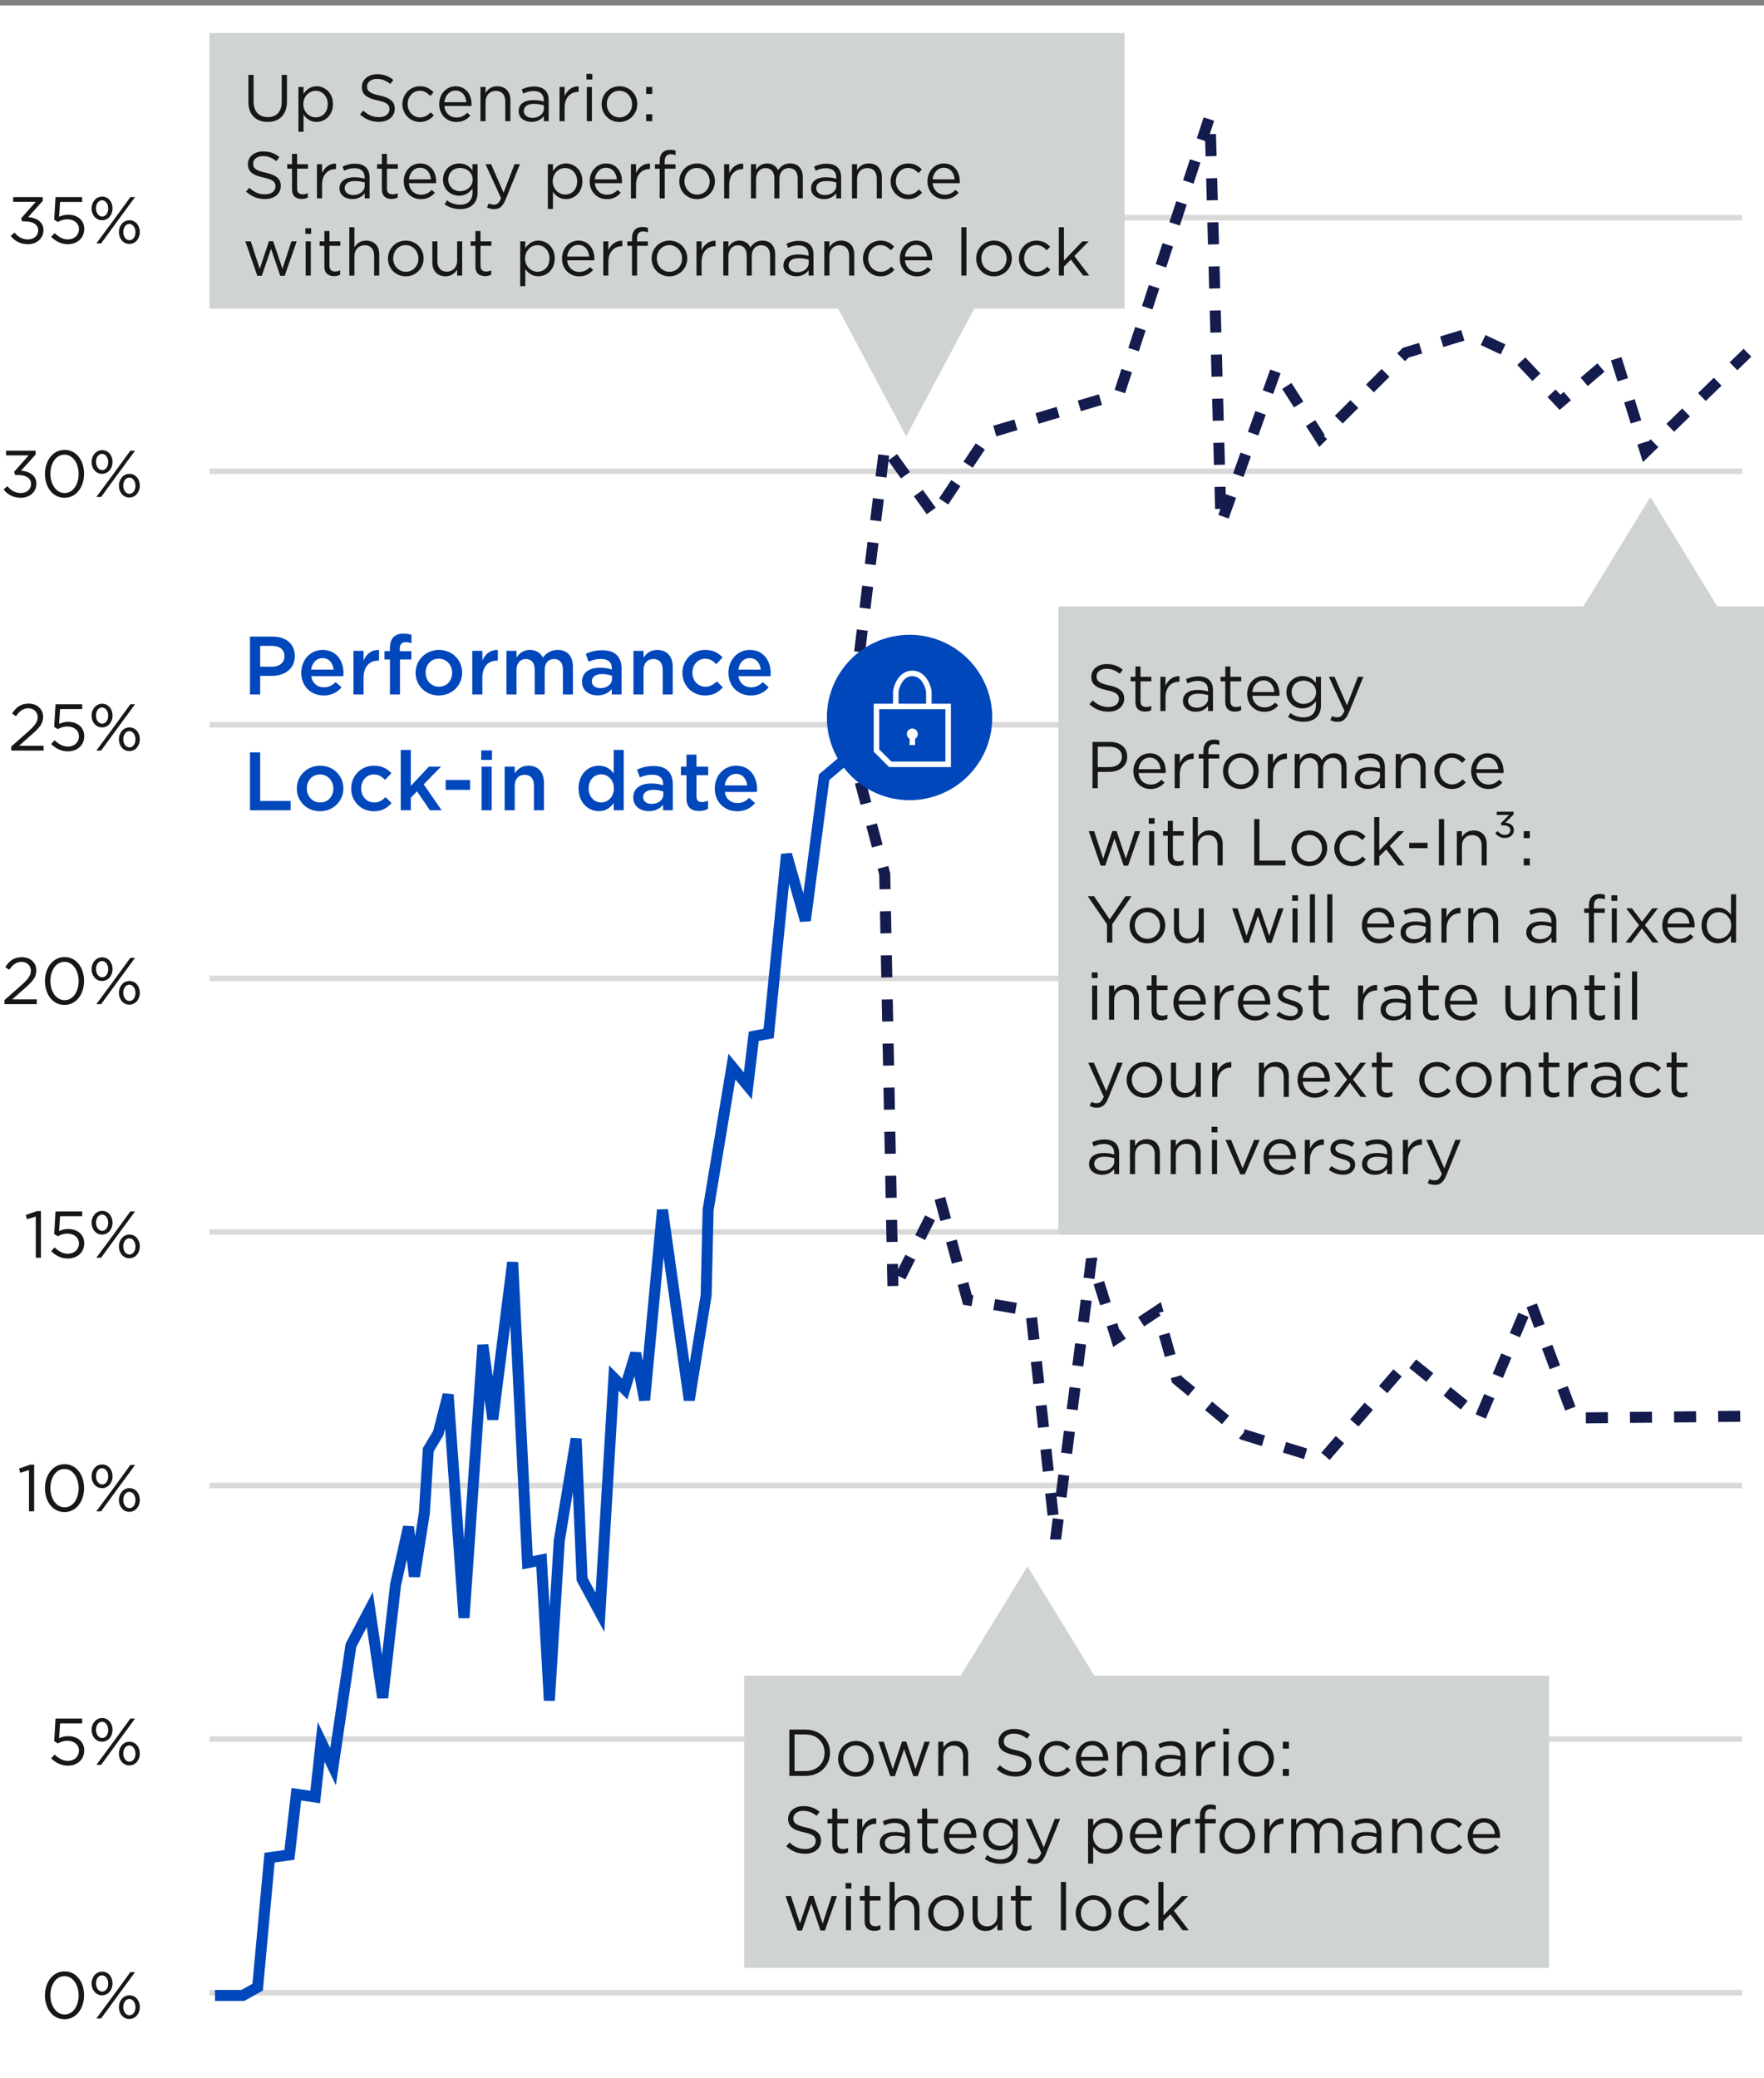 <svg width="320" height="377" viewBox="0 0 320 377" fill="none" xmlns="http://www.w3.org/2000/svg">
<rect x="0" y="0" width="320" height="377" fill="#808080" stroke="none"/>
<rect width="320" height="376" transform="translate(0 0.985)" fill="white"/>
<rect x="38" y="84.985" width="278" height="1" fill="#D9D9D9"/>
<rect x="38" y="38.985" width="278" height="1" fill="#D9D9D9"/>
<rect x="38" y="130.985" width="278" height="1" fill="#D9D9D9"/>
<rect x="38" y="176.985" width="278" height="1" fill="#D9D9D9"/>
<rect x="38" y="222.985" width="278" height="1" fill="#D9D9D9"/>
<rect x="38" y="268.985" width="278" height="1" fill="#D9D9D9"/>
<rect x="38" y="314.985" width="278" height="1" fill="#D9D9D9"/>
<rect x="38" y="360.985" width="278" height="1" fill="#D9D9D9"/>
<path d="M45.35 125.985V115.485H49.49C51.95 115.485 53.48 116.88 53.48 118.995V119.025C53.48 121.38 51.59 122.61 49.28 122.61H47.195V125.985H45.35ZM47.195 120.945H49.34C50.735 120.945 51.605 120.165 51.605 119.07V119.04C51.605 117.81 50.72 117.165 49.34 117.165H47.195V120.945ZM58.716 126.165C56.421 126.165 54.651 124.5 54.651 122.055V122.025C54.651 119.76 56.256 117.9 58.521 117.9C61.041 117.9 62.316 119.88 62.316 122.16C62.316 122.325 62.301 122.49 62.286 122.67H56.466C56.661 123.96 57.576 124.68 58.746 124.68C59.631 124.68 60.261 124.35 60.891 123.735L61.956 124.68C61.206 125.58 60.171 126.165 58.716 126.165ZM56.451 121.47H60.516C60.396 120.3 59.706 119.385 58.506 119.385C57.396 119.385 56.616 120.24 56.451 121.47ZM64.124 125.985V118.065H65.954V119.85C66.449 118.665 67.364 117.855 68.759 117.915V119.835H68.654C67.064 119.835 65.954 120.87 65.954 122.97V125.985H64.124ZM70.74 125.985V119.625H69.735V118.11H70.74V117.525C70.74 116.655 70.965 115.995 71.385 115.575C71.805 115.155 72.39 114.945 73.155 114.945C73.8 114.945 74.235 115.035 74.64 115.155V116.685C74.28 116.565 73.965 116.49 73.575 116.49C72.885 116.49 72.525 116.88 72.525 117.69V118.125H74.625V119.625H72.555V125.985H70.74ZM79.594 126.165C77.178 126.165 75.394 124.32 75.394 122.07V122.04C75.394 119.775 77.194 117.9 79.624 117.9C82.053 117.9 83.838 119.745 83.838 122.01V122.04C83.838 124.29 82.038 126.165 79.594 126.165ZM79.624 124.575C81.094 124.575 82.023 123.435 82.023 122.07V122.04C82.023 120.645 81.019 119.49 79.594 119.49C78.138 119.49 77.209 120.63 77.209 122.01V122.04C77.209 123.42 78.213 124.575 79.624 124.575ZM85.672 125.985V118.065H87.502V119.85C87.997 118.665 88.912 117.855 90.307 117.915V119.835H90.202C88.612 119.835 87.502 120.87 87.502 122.97V125.985H85.672ZM91.868 125.985V118.065H93.698V119.265C94.208 118.56 94.898 117.9 96.113 117.9C97.253 117.9 98.063 118.455 98.483 119.295C99.113 118.455 99.953 117.9 101.153 117.9C102.878 117.9 103.928 118.995 103.928 120.93V125.985H102.113V121.485C102.113 120.225 101.528 119.55 100.508 119.55C99.518 119.55 98.813 120.24 98.813 121.515V125.985H96.998V121.47C96.998 120.24 96.398 119.55 95.393 119.55C94.388 119.55 93.698 120.3 93.698 121.515V125.985H91.868ZM108.401 126.15C106.916 126.15 105.581 125.295 105.581 123.705V123.675C105.581 121.965 106.931 121.125 108.866 121.125C109.751 121.125 110.381 121.26 110.996 121.455V121.26C110.996 120.135 110.306 119.535 109.031 119.535C108.146 119.535 107.486 119.73 106.766 120.03L106.271 118.605C107.156 118.215 108.011 117.96 109.271 117.96C110.456 117.96 111.341 118.275 111.896 118.845C112.481 119.415 112.751 120.255 112.751 121.29V125.985H110.981V124.995C110.441 125.64 109.616 126.15 108.401 126.15ZM108.911 124.83C110.111 124.83 111.026 124.14 111.026 123.135V122.595C110.561 122.415 109.946 122.28 109.226 122.28C108.056 122.28 107.366 122.775 107.366 123.6V123.63C107.366 124.395 108.041 124.83 108.911 124.83ZM114.91 125.985V118.065H116.74V119.28C117.25 118.545 117.985 117.9 119.215 117.9C121 117.9 122.035 119.1 122.035 120.93V125.985H120.22V121.485C120.22 120.255 119.605 119.55 118.525 119.55C117.475 119.55 116.74 120.285 116.74 121.515V125.985H114.91ZM127.887 126.165C125.532 126.165 123.792 124.32 123.792 122.07V122.04C123.792 119.79 125.532 117.9 127.917 117.9C129.402 117.9 130.332 118.455 131.082 119.265L129.942 120.48C129.387 119.91 128.802 119.49 127.902 119.49C126.582 119.49 125.607 120.63 125.607 122.01V122.04C125.607 123.45 126.582 124.575 127.977 124.575C128.832 124.575 129.447 124.185 130.032 123.6L131.127 124.68C130.347 125.55 129.432 126.165 127.887 126.165ZM136.207 126.165C133.912 126.165 132.142 124.5 132.142 122.055V122.025C132.142 119.76 133.747 117.9 136.012 117.9C138.532 117.9 139.807 119.88 139.807 122.16C139.807 122.325 139.792 122.49 139.777 122.67H133.957C134.152 123.96 135.067 124.68 136.237 124.68C137.122 124.68 137.752 124.35 138.382 123.735L139.447 124.68C138.697 125.58 137.662 126.165 136.207 126.165ZM133.942 121.47H138.007C137.887 120.3 137.197 119.385 135.997 119.385C134.887 119.385 134.107 120.24 133.942 121.47ZM45.35 146.985V136.485H47.195V145.305H52.715V146.985H45.35ZM58.046 147.165C55.631 147.165 53.846 145.32 53.846 143.07V143.04C53.846 140.775 55.646 138.9 58.076 138.9C60.506 138.9 62.291 140.745 62.291 143.01V143.04C62.291 145.29 60.491 147.165 58.046 147.165ZM58.076 145.575C59.546 145.575 60.476 144.435 60.476 143.07V143.04C60.476 141.645 59.471 140.49 58.046 140.49C56.591 140.49 55.661 141.63 55.661 143.01V143.04C55.661 144.42 56.666 145.575 58.076 145.575ZM67.799 147.165C65.444 147.165 63.704 145.32 63.704 143.07V143.04C63.704 140.79 65.444 138.9 67.829 138.9C69.314 138.9 70.244 139.455 70.994 140.265L69.854 141.48C69.299 140.91 68.714 140.49 67.814 140.49C66.494 140.49 65.519 141.63 65.519 143.01V143.04C65.519 144.45 66.494 145.575 67.889 145.575C68.744 145.575 69.359 145.185 69.944 144.6L71.039 145.68C70.259 146.55 69.344 147.165 67.799 147.165ZM72.693 146.985V136.035H74.523V142.575L77.808 139.065H80.013L76.863 142.29L80.118 146.985H77.988L75.648 143.55L74.523 144.72V146.985H72.693ZM80.846 143.28V141.495H85.286V143.28H80.846ZM87.299 137.85V136.125H89.249V137.85H87.299ZM87.359 146.985V139.065H89.189V146.985H87.359ZM91.546 146.985V139.065H93.376V140.28C93.886 139.545 94.621 138.9 95.851 138.9C97.636 138.9 98.671 140.1 98.671 141.93V146.985H96.856V142.485C96.856 141.255 96.241 140.55 95.161 140.55C94.111 140.55 93.376 141.285 93.376 142.515V146.985H91.546ZM108.63 147.15C106.77 147.15 104.955 145.665 104.955 143.04V143.01C104.955 140.385 106.74 138.9 108.63 138.9C109.935 138.9 110.76 139.545 111.33 140.295V136.035H113.145V146.985H111.33V145.665C110.745 146.49 109.92 147.15 108.63 147.15ZM109.065 145.575C110.28 145.575 111.36 144.555 111.36 143.04V143.01C111.36 141.48 110.28 140.475 109.065 140.475C107.82 140.475 106.785 141.45 106.785 143.01V143.04C106.785 144.57 107.835 145.575 109.065 145.575ZM117.703 147.15C116.218 147.15 114.883 146.295 114.883 144.705V144.675C114.883 142.965 116.233 142.125 118.168 142.125C119.053 142.125 119.683 142.26 120.298 142.455V142.26C120.298 141.135 119.608 140.535 118.333 140.535C117.448 140.535 116.788 140.73 116.068 141.03L115.573 139.605C116.458 139.215 117.313 138.96 118.573 138.96C119.758 138.96 120.643 139.275 121.198 139.845C121.783 140.415 122.053 141.255 122.053 142.29V146.985H120.283V145.995C119.743 146.64 118.918 147.15 117.703 147.15ZM118.213 145.83C119.413 145.83 120.328 145.14 120.328 144.135V143.595C119.863 143.415 119.248 143.28 118.528 143.28C117.358 143.28 116.668 143.775 116.668 144.6V144.63C116.668 145.395 117.343 145.83 118.213 145.83ZM126.809 147.12C125.474 147.12 124.529 146.535 124.529 144.795V140.625H123.524V139.065H124.529V136.89H126.344V139.065H128.474V140.625H126.344V144.51C126.344 145.215 126.704 145.5 127.319 145.5C127.724 145.5 128.084 145.41 128.444 145.23V146.715C127.994 146.97 127.499 147.12 126.809 147.12ZM133.731 147.165C131.436 147.165 129.666 145.5 129.666 143.055V143.025C129.666 140.76 131.271 138.9 133.536 138.9C136.056 138.9 137.331 140.88 137.331 143.16C137.331 143.325 137.316 143.49 137.301 143.67H131.481C131.676 144.96 132.591 145.68 133.761 145.68C134.646 145.68 135.276 145.35 135.906 144.735L136.971 145.68C136.221 146.58 135.186 147.165 133.731 147.165ZM131.466 142.47H135.531C135.411 141.3 134.721 140.385 133.521 140.385C132.411 140.385 131.631 141.24 131.466 142.47Z" fill="#0047BB"/>
<path d="M3.787 90.301C2.383 90.301 1.339 89.689 0.655 88.801L1.339 88.189C1.987 88.981 2.767 89.437 3.799 89.437C4.819 89.437 5.635 88.789 5.635 87.805V87.781C5.635 86.737 4.663 86.161 3.283 86.161H2.743L2.551 85.597L5.203 82.609H1.099V81.757H6.463V82.453L3.823 85.381C5.287 85.501 6.595 86.209 6.595 87.745V87.769C6.595 89.269 5.347 90.301 3.787 90.301ZM11.698 90.301C9.526 90.301 8.158 88.333 8.158 85.981V85.957C8.158 83.605 9.562 81.613 11.722 81.613C13.882 81.613 15.25 83.581 15.25 85.933V85.957C15.25 88.309 13.858 90.301 11.698 90.301ZM11.722 89.437C13.294 89.437 14.266 87.817 14.266 85.981V85.957C14.266 84.121 13.258 82.477 11.698 82.477C10.126 82.477 9.142 84.085 9.142 85.933V85.957C9.142 87.793 10.15 89.437 11.722 89.437ZM18.512 85.957C17.372 85.957 16.616 84.961 16.616 83.833V83.809C16.616 82.669 17.384 81.661 18.536 81.661C19.664 81.661 20.42 82.657 20.42 83.785V83.809C20.42 84.949 19.652 85.957 18.512 85.957ZM18.512 82.333C17.852 82.333 17.42 82.993 17.42 83.785V83.809C17.42 84.649 17.912 85.285 18.536 85.285C19.184 85.285 19.628 84.637 19.628 83.833V83.809C19.628 82.969 19.124 82.333 18.512 82.333ZM20.72 85.777L23.648 81.757H24.5L21.26 86.161L18.344 90.157H17.48L20.72 85.777ZM23.456 90.253C22.328 90.253 21.572 89.257 21.572 88.129V88.105C21.572 86.965 22.34 85.957 23.48 85.957C24.62 85.957 25.364 86.953 25.364 88.081V88.105C25.364 89.245 24.608 90.253 23.456 90.253ZM23.48 89.581C24.14 89.581 24.572 88.933 24.572 88.129V88.105C24.572 87.265 24.08 86.629 23.456 86.629C22.808 86.629 22.364 87.289 22.364 88.081V88.105C22.364 88.945 22.856 89.581 23.48 89.581Z" fill="#171717"/>
<path d="M5.076 44.299C3.672 44.299 2.628 43.687 1.944 42.799L2.628 42.187C3.276 42.979 4.056 43.435 5.088 43.435C6.108 43.435 6.924 42.787 6.924 41.803V41.779C6.924 40.735 5.952 40.159 4.572 40.159H4.032L3.84 39.595L6.492 36.607H2.388V35.755H7.752V36.451L5.112 39.379C6.576 39.499 7.884 40.207 7.884 41.743V41.767C7.884 43.267 6.636 44.299 5.076 44.299ZM12.28 44.299C11.081 44.299 10.037 43.723 9.281 42.967L9.905 42.283C10.636 42.991 11.441 43.435 12.293 43.435C13.492 43.435 14.32 42.643 14.32 41.575V41.551C14.32 40.507 13.457 39.787 12.232 39.787C11.524 39.787 10.96 40.003 10.469 40.267L9.833 39.847L10.072 35.755H14.909V36.631H10.9L10.72 39.319C11.213 39.103 11.681 38.947 12.377 38.947C14.008 38.947 15.28 39.919 15.28 41.515V41.539C15.28 43.183 14.033 44.299 12.28 44.299ZM18.512 39.955C17.372 39.955 16.616 38.959 16.616 37.831V37.807C16.616 36.667 17.384 35.659 18.536 35.659C19.664 35.659 20.42 36.655 20.42 37.783V37.807C20.42 38.947 19.652 39.955 18.512 39.955ZM18.512 36.331C17.852 36.331 17.42 36.991 17.42 37.783V37.807C17.42 38.647 17.912 39.283 18.536 39.283C19.184 39.283 19.628 38.635 19.628 37.831V37.807C19.628 36.967 19.124 36.331 18.512 36.331ZM20.72 39.775L23.648 35.755H24.5L21.26 40.159L18.344 44.155H17.48L20.72 39.775ZM23.456 44.251C22.328 44.251 21.572 43.255 21.572 42.127V42.103C21.572 40.963 22.34 39.955 23.48 39.955C24.62 39.955 25.364 40.951 25.364 42.079V42.103C25.364 43.243 24.608 44.251 23.456 44.251ZM23.48 43.579C24.14 43.579 24.572 42.931 24.572 42.127V42.103C24.572 41.263 24.08 40.627 23.456 40.627C22.808 40.627 22.364 41.287 22.364 42.079V42.103C22.364 42.943 22.856 43.579 23.48 43.579Z" fill="#171717"/>
<path d="M2.037 136.157V135.425L5.085 132.737C6.369 131.585 6.837 130.937 6.837 130.097C6.837 129.113 6.057 128.489 5.145 128.489C4.185 128.489 3.561 128.993 2.889 129.929L2.193 129.425C2.949 128.297 3.741 127.637 5.217 127.637C6.729 127.637 7.821 128.645 7.821 130.013V130.037C7.821 131.261 7.173 132.017 5.697 133.301L3.453 135.293H7.905V136.157H2.037ZM12.28 136.301C11.081 136.301 10.037 135.725 9.281 134.969L9.905 134.285C10.636 134.993 11.441 135.437 12.293 135.437C13.492 135.437 14.32 134.645 14.32 133.577V133.553C14.32 132.509 13.457 131.789 12.232 131.789C11.524 131.789 10.96 132.005 10.469 132.269L9.833 131.849L10.072 127.757H14.909V128.633H10.9L10.72 131.321C11.213 131.105 11.681 130.949 12.377 130.949C14.008 130.949 15.28 131.921 15.28 133.517V133.541C15.28 135.185 14.033 136.301 12.28 136.301ZM18.512 131.957C17.372 131.957 16.616 130.961 16.616 129.833V129.809C16.616 128.669 17.384 127.661 18.536 127.661C19.664 127.661 20.42 128.657 20.42 129.785V129.809C20.42 130.949 19.652 131.957 18.512 131.957ZM18.512 128.333C17.852 128.333 17.42 128.993 17.42 129.785V129.809C17.42 130.649 17.912 131.285 18.536 131.285C19.184 131.285 19.628 130.637 19.628 129.833V129.809C19.628 128.969 19.124 128.333 18.512 128.333ZM20.72 131.777L23.648 127.757H24.5L21.26 132.161L18.344 136.157H17.48L20.72 131.777ZM23.456 136.253C22.328 136.253 21.572 135.257 21.572 134.129V134.105C21.572 132.965 22.34 131.957 23.48 131.957C24.62 131.957 25.364 132.953 25.364 134.081V134.105C25.364 135.245 24.608 136.253 23.456 136.253ZM23.48 135.581C24.14 135.581 24.572 134.933 24.572 134.129V134.105C24.572 133.265 24.08 132.629 23.456 132.629C22.808 132.629 22.364 133.289 22.364 134.081V134.105C22.364 134.945 22.856 135.581 23.48 135.581Z" fill="#171717"/>
<path d="M0.806 182.157V181.425L3.854 178.737C5.138 177.585 5.606 176.937 5.606 176.097C5.606 175.113 4.826 174.489 3.914 174.489C2.954 174.489 2.33 174.993 1.658 175.929L0.962 175.425C1.718 174.297 2.51 173.637 3.986 173.637C5.498 173.637 6.59 174.645 6.59 176.013V176.037C6.59 177.261 5.942 178.017 4.466 179.301L2.222 181.293H6.674V182.157H0.806ZM11.698 182.301C9.526 182.301 8.158 180.333 8.158 177.981V177.957C8.158 175.605 9.562 173.613 11.722 173.613C13.882 173.613 15.25 175.581 15.25 177.933V177.957C15.25 180.309 13.858 182.301 11.698 182.301ZM11.722 181.437C13.294 181.437 14.266 179.817 14.266 177.981V177.957C14.266 176.121 13.258 174.477 11.698 174.477C10.126 174.477 9.142 176.085 9.142 177.933V177.957C9.142 179.793 10.15 181.437 11.722 181.437ZM18.512 177.957C17.372 177.957 16.616 176.961 16.616 175.833V175.809C16.616 174.669 17.384 173.661 18.536 173.661C19.664 173.661 20.42 174.657 20.42 175.785V175.809C20.42 176.949 19.652 177.957 18.512 177.957ZM18.512 174.333C17.852 174.333 17.42 174.993 17.42 175.785V175.809C17.42 176.649 17.912 177.285 18.536 177.285C19.184 177.285 19.628 176.637 19.628 175.833V175.809C19.628 174.969 19.124 174.333 18.512 174.333ZM20.72 177.777L23.648 173.757H24.5L21.26 178.161L18.344 182.157H17.48L20.72 177.777ZM23.456 182.253C22.328 182.253 21.572 181.257 21.572 180.129V180.105C21.572 178.965 22.34 177.957 23.48 177.957C24.62 177.957 25.364 178.953 25.364 180.081V180.105C25.364 181.245 24.608 182.253 23.456 182.253ZM23.48 181.581C24.14 181.581 24.572 180.933 24.572 180.129V180.105C24.572 179.265 24.08 178.629 23.456 178.629C22.808 178.629 22.364 179.289 22.364 180.081V180.105C22.364 180.945 22.856 181.581 23.48 181.581Z" fill="#171717"/>
<path d="M6.492 228.157V220.681L4.908 221.173L4.68 220.405L6.732 219.697H7.428V228.157H6.492ZM12.28 228.301C11.081 228.301 10.037 227.725 9.281 226.969L9.905 226.285C10.636 226.993 11.441 227.437 12.293 227.437C13.492 227.437 14.32 226.645 14.32 225.577V225.553C14.32 224.509 13.457 223.789 12.232 223.789C11.524 223.789 10.96 224.005 10.469 224.269L9.833 223.849L10.072 219.757H14.909V220.633H10.9L10.72 223.321C11.213 223.105 11.681 222.949 12.377 222.949C14.008 222.949 15.28 223.921 15.28 225.517V225.541C15.28 227.185 14.033 228.301 12.28 228.301ZM18.512 223.957C17.372 223.957 16.616 222.961 16.616 221.833V221.809C16.616 220.669 17.384 219.661 18.536 219.661C19.664 219.661 20.42 220.657 20.42 221.785V221.809C20.42 222.949 19.652 223.957 18.512 223.957ZM18.512 220.333C17.852 220.333 17.42 220.993 17.42 221.785V221.809C17.42 222.649 17.912 223.285 18.536 223.285C19.184 223.285 19.628 222.637 19.628 221.833V221.809C19.628 220.969 19.124 220.333 18.512 220.333ZM20.72 223.777L23.648 219.757H24.5L21.26 224.161L18.344 228.157H17.48L20.72 223.777ZM23.456 228.253C22.328 228.253 21.572 227.257 21.572 226.129V226.105C21.572 224.965 22.34 223.957 23.48 223.957C24.62 223.957 25.364 224.953 25.364 226.081V226.105C25.364 227.245 24.608 228.253 23.456 228.253ZM23.48 227.581C24.14 227.581 24.572 226.933 24.572 226.129V226.105C24.572 225.265 24.08 224.629 23.456 224.629C22.808 224.629 22.364 225.289 22.364 226.081V226.105C22.364 226.945 22.856 227.581 23.48 227.581Z" fill="#171717"/>
<path d="M5.261 274.157V266.681L3.677 267.173L3.449 266.405L5.501 265.697H6.197V274.157H5.261ZM11.698 274.301C9.526 274.301 8.158 272.333 8.158 269.981V269.957C8.158 267.605 9.562 265.613 11.722 265.613C13.882 265.613 15.25 267.581 15.25 269.933V269.957C15.25 272.309 13.858 274.301 11.698 274.301ZM11.722 273.437C13.294 273.437 14.266 271.817 14.266 269.981V269.957C14.266 268.121 13.258 266.477 11.698 266.477C10.126 266.477 9.142 268.085 9.142 269.933V269.957C9.142 271.793 10.15 273.437 11.722 273.437ZM18.512 269.957C17.372 269.957 16.616 268.961 16.616 267.833V267.809C16.616 266.669 17.384 265.661 18.536 265.661C19.664 265.661 20.42 266.657 20.42 267.785V267.809C20.42 268.949 19.652 269.957 18.512 269.957ZM18.512 266.333C17.852 266.333 17.42 266.993 17.42 267.785V267.809C17.42 268.649 17.912 269.285 18.536 269.285C19.184 269.285 19.628 268.637 19.628 267.833V267.809C19.628 266.969 19.124 266.333 18.512 266.333ZM20.72 269.777L23.648 265.757H24.5L21.26 270.161L18.344 274.157H17.48L20.72 269.777ZM23.456 274.253C22.328 274.253 21.572 273.257 21.572 272.129V272.105C21.572 270.965 22.34 269.957 23.48 269.957C24.62 269.957 25.364 270.953 25.364 272.081V272.105C25.364 273.245 24.608 274.253 23.456 274.253ZM23.48 273.581C24.14 273.581 24.572 272.933 24.572 272.129V272.105C24.572 271.265 24.08 270.629 23.456 270.629C22.808 270.629 22.364 271.289 22.364 272.081V272.105C22.364 272.945 22.856 273.581 23.48 273.581Z" fill="#171717"/>
<path d="M12.28 320.301C11.081 320.301 10.037 319.725 9.281 318.969L9.905 318.285C10.636 318.993 11.441 319.437 12.293 319.437C13.492 319.437 14.32 318.645 14.32 317.577V317.553C14.32 316.509 13.457 315.789 12.232 315.789C11.524 315.789 10.96 316.005 10.469 316.269L9.833 315.849L10.072 311.757H14.909V312.633H10.9L10.72 315.321C11.213 315.105 11.681 314.949 12.377 314.949C14.008 314.949 15.28 315.921 15.28 317.517V317.541C15.28 319.185 14.033 320.301 12.28 320.301ZM18.512 315.957C17.372 315.957 16.616 314.961 16.616 313.833V313.809C16.616 312.669 17.384 311.661 18.536 311.661C19.664 311.661 20.42 312.657 20.42 313.785V313.809C20.42 314.949 19.652 315.957 18.512 315.957ZM18.512 312.333C17.852 312.333 17.42 312.993 17.42 313.785V313.809C17.42 314.649 17.912 315.285 18.536 315.285C19.184 315.285 19.628 314.637 19.628 313.833V313.809C19.628 312.969 19.124 312.333 18.512 312.333ZM20.72 315.777L23.648 311.757H24.5L21.26 316.161L18.344 320.157H17.48L20.72 315.777ZM23.456 320.253C22.328 320.253 21.572 319.257 21.572 318.129V318.105C21.572 316.965 22.34 315.957 23.48 315.957C24.62 315.957 25.364 316.953 25.364 318.081V318.105C25.364 319.245 24.608 320.253 23.456 320.253ZM23.48 319.581C24.14 319.581 24.572 318.933 24.572 318.129V318.105C24.572 317.265 24.08 316.629 23.456 316.629C22.808 316.629 22.364 317.289 22.364 318.081V318.105C22.364 318.945 22.856 319.581 23.48 319.581Z" fill="#171717"/>
<path d="M11.698 366.301C9.526 366.301 8.158 364.333 8.158 361.981V361.957C8.158 359.605 9.562 357.613 11.722 357.613C13.882 357.613 15.25 359.581 15.25 361.933V361.957C15.25 364.309 13.858 366.301 11.698 366.301ZM11.722 365.437C13.294 365.437 14.266 363.817 14.266 361.981V361.957C14.266 360.121 13.258 358.477 11.698 358.477C10.126 358.477 9.142 360.085 9.142 361.933V361.957C9.142 363.793 10.15 365.437 11.722 365.437ZM18.512 361.957C17.372 361.957 16.616 360.961 16.616 359.833V359.809C16.616 358.669 17.384 357.661 18.536 357.661C19.664 357.661 20.42 358.657 20.42 359.785V359.809C20.42 360.949 19.652 361.957 18.512 361.957ZM18.512 358.333C17.852 358.333 17.42 358.993 17.42 359.785V359.809C17.42 360.649 17.912 361.285 18.536 361.285C19.184 361.285 19.628 360.637 19.628 359.833V359.809C19.628 358.969 19.124 358.333 18.512 358.333ZM20.72 361.777L23.648 357.757H24.5L21.26 362.161L18.344 366.157H17.48L20.72 361.777ZM23.456 366.253C22.328 366.253 21.572 365.257 21.572 364.129V364.105C21.572 362.965 22.34 361.957 23.48 361.957C24.62 361.957 25.364 362.953 25.364 364.081V364.105C25.364 365.245 24.608 366.253 23.456 366.253ZM23.48 365.581C24.14 365.581 24.572 364.933 24.572 364.129V364.105C24.572 363.265 24.08 362.629 23.456 362.629C22.808 362.629 22.364 363.289 22.364 364.081V364.105C22.364 364.945 22.856 365.581 23.48 365.581Z" fill="#171717"/>
<path d="M39 361.985H44.04L46.74 360.485L48.9 336.985L52.499 336.485L53.759 325.485L57.179 325.985L58.259 315.985L60.419 320.485L63.659 298.485L67.079 291.985L69.419 307.985L71.758 287.485L74.098 276.985L75.178 285.985L76.978 274.485L77.698 262.985L79.498 259.985L81.298 252.985L84.178 293.485L87.598 243.985L89.398 257.485L92.998 228.985L95.698 283.485L98.217 282.985L99.657 308.485L101.457 279.485L104.517 260.985L105.597 286.485L108.837 292.485L111.357 249.985L113.337 251.985L115.317 245.485L116.937 253.985L120.176 219.485L125.036 253.985L128.096 234.985L128.456 219.485L132.776 193.485L135.656 196.985L136.736 187.985L139.436 187.485L142.675 154.985L146.095 166.985L149.5 140.985L162.5 129.985" stroke="#0047BB" stroke-width="2"/>
<path d="M154 134.157L160.5 158.573L162 234.311L170.5 217.37L175.5 235.806L187 237.799L191.5 279.157L198 228.401L202.5 242.782L210 237.799L213.5 250.256L225.5 260.222L240 264.707L255.5 246.768L268.5 257.232L277.5 235.806L285.5 257.232L317 256.905" stroke="#141B4D" stroke-width="2" stroke-dasharray="4 4"/>
<path d="M154 134.157L160.5 80.985L169.5 93.485L179.5 78.485L203 71.485L219.5 20.985L221.5 94.985L231.5 66.985L239.5 79.485L255 63.985L266.5 60.485L275 64.485L283 72.985L293 64.485L298.5 81.985L317 63.985" stroke="#141B4D" stroke-width="2" stroke-dasharray="4 4"/>
<rect x="38" y="5.985" width="166" height="50" fill="#D0D3D4"/>
<rect width="128" height="114" transform="matrix(1 0 0 -1 192 224)" fill="#D0D3D4"/>
<rect width="146" height="53" transform="matrix(1 0 0 -1 135 356.985)" fill="#D0D3D4"/>
<circle cx="165" cy="130.157" r="15" fill="#0047BB"/>
<path d="M172 128.157H159V136.157L161.5 138.657H172V128.157Z" stroke="white"/>
<path d="M162.5 128.157V125.429C162.667 124.339 163.5 122.157 165.5 122.157C167.5 122.157 168.333 124.339 168.5 125.429V128.157" stroke="white"/>
<path fill-rule="evenodd" clip-rule="evenodd" d="M166 134.023C166.299 133.85 166.5 133.527 166.5 133.157C166.5 132.604 166.052 132.157 165.5 132.157C164.948 132.157 164.5 132.604 164.5 133.157C164.5 133.527 164.701 133.85 165 134.023V135.157H166V134.023Z" fill="white"/>
<path d="M164.392 79.157L176.785 55.907H152L164.392 79.157Z" fill="#D0D3D4"/>
<path d="M299.392 90.157L311.785 110.407H287L299.392 90.157Z" fill="#D0D3D4"/>
<path d="M186.392 284.157L198.785 304.407H174L186.392 284.157Z" fill="#D0D3D4"/>
<path d="M48.548 22.117C46.472 22.117 45.056 20.845 45.056 18.469V13.585H46.004V18.409C46.004 20.221 46.964 21.241 48.572 21.241C50.12 21.241 51.104 20.305 51.104 18.469V13.585H52.052V18.397C52.052 20.845 50.648 22.117 48.548 22.117ZM54.138 23.905V15.781H55.062V17.029C55.566 16.285 56.297 15.649 57.438 15.649C58.925 15.649 60.401 16.825 60.401 18.865V18.889C60.401 20.917 58.938 22.117 57.438 22.117C56.285 22.117 55.541 21.493 55.062 20.797V23.905H54.138ZM57.27 21.289C58.469 21.289 59.453 20.401 59.453 18.901V18.877C59.453 17.413 58.446 16.477 57.27 16.477C56.117 16.477 55.026 17.449 55.026 18.865V18.889C55.026 20.329 56.117 21.289 57.27 21.289ZM68.74 22.105C67.408 22.105 66.316 21.661 65.308 20.761L65.896 20.065C66.772 20.857 67.612 21.253 68.776 21.253C69.904 21.253 70.648 20.653 70.648 19.825V19.801C70.648 19.021 70.228 18.577 68.464 18.205C66.532 17.785 65.644 17.161 65.644 15.781V15.757C65.644 14.437 66.808 13.465 68.404 13.465C69.628 13.465 70.504 13.813 71.356 14.497L70.804 15.229C70.024 14.593 69.244 14.317 68.38 14.317C67.288 14.317 66.592 14.917 66.592 15.673V15.697C66.592 16.489 67.024 16.933 68.872 17.329C70.744 17.737 71.608 18.421 71.608 19.705V19.729C71.608 21.169 70.408 22.105 68.74 22.105ZM76.176 22.129C74.364 22.129 72.996 20.653 72.996 18.913V18.889C72.996 17.137 74.364 15.649 76.176 15.649C77.352 15.649 78.084 16.141 78.66 16.753L78.048 17.401C77.556 16.885 77.004 16.465 76.164 16.465C74.904 16.465 73.944 17.533 73.944 18.865V18.889C73.944 20.233 74.928 21.301 76.224 21.301C77.016 21.301 77.628 20.905 78.12 20.377L78.708 20.929C78.084 21.625 77.34 22.129 76.176 22.129ZM82.771 22.129C81.067 22.129 79.675 20.821 79.675 18.901V18.877C79.675 17.089 80.935 15.649 82.651 15.649C84.487 15.649 85.543 17.113 85.543 18.925C85.543 19.045 85.543 19.117 85.531 19.225H80.611C80.743 20.569 81.691 21.325 82.795 21.325C83.647 21.325 84.247 20.977 84.751 20.449L85.327 20.965C84.703 21.661 83.947 22.129 82.771 22.129ZM80.611 18.541H84.607C84.511 17.413 83.863 16.429 82.627 16.429C81.547 16.429 80.731 17.329 80.611 18.541ZM87.161 21.985V15.781H88.085V16.861C88.493 16.189 89.141 15.649 90.209 15.649C91.709 15.649 92.585 16.657 92.585 18.133V21.985H91.661V18.361C91.661 17.209 91.037 16.489 89.945 16.489C88.877 16.489 88.085 17.269 88.085 18.433V21.985H87.161ZM96.403 22.117C95.251 22.117 94.087 21.457 94.087 20.185V20.161C94.087 18.853 95.167 18.157 96.739 18.157C97.531 18.157 98.095 18.265 98.647 18.421V18.205C98.647 17.089 97.963 16.513 96.799 16.513C96.067 16.513 95.491 16.705 94.915 16.969L94.639 16.213C95.323 15.901 95.995 15.697 96.895 15.697C97.771 15.697 98.443 15.925 98.899 16.381C99.319 16.801 99.535 17.401 99.535 18.193V21.985H98.647V21.049C98.215 21.613 97.495 22.117 96.403 22.117ZM96.583 21.385C97.723 21.385 98.659 20.689 98.659 19.705V19.105C98.203 18.973 97.591 18.841 96.835 18.841C95.671 18.841 95.023 19.345 95.023 20.125V20.149C95.023 20.929 95.743 21.385 96.583 21.385ZM101.505 21.985V15.781H102.429V17.401C102.885 16.369 103.785 15.625 104.961 15.673V16.669H104.889C103.533 16.669 102.429 17.641 102.429 19.513V21.985H101.505ZM106.392 14.425V13.405H107.448V14.425H106.392ZM106.452 21.985V15.781H107.376V21.985H106.452ZM112.352 22.129C110.492 22.129 109.136 20.665 109.136 18.913V18.889C109.136 17.137 110.504 15.649 112.376 15.649C114.236 15.649 115.604 17.113 115.604 18.865V18.889C115.604 20.641 114.224 22.129 112.352 22.129ZM112.376 21.301C113.72 21.301 114.656 20.221 114.656 18.913V18.889C114.656 17.557 113.66 16.465 112.352 16.465C111.008 16.465 110.084 17.557 110.084 18.865V18.889C110.084 20.221 111.068 21.301 112.376 21.301ZM117.218 17.041V15.781H118.322V17.041H117.218ZM117.218 21.985V20.725H118.322V21.985H117.218ZM48.068 36.105C46.736 36.105 45.644 35.661 44.636 34.761L45.224 34.065C46.1 34.857 46.94 35.253 48.104 35.253C49.232 35.253 49.976 34.653 49.976 33.825V33.801C49.976 33.021 49.556 32.577 47.792 32.205C45.86 31.785 44.972 31.161 44.972 29.781V29.757C44.972 28.437 46.136 27.465 47.732 27.465C48.956 27.465 49.832 27.813 50.684 28.497L50.132 29.229C49.352 28.593 48.572 28.317 47.708 28.317C46.616 28.317 45.92 28.917 45.92 29.673V29.697C45.92 30.489 46.352 30.933 48.2 31.329C50.072 31.737 50.936 32.421 50.936 33.705V33.729C50.936 35.169 49.736 36.105 48.068 36.105ZM54.725 36.093C53.729 36.093 52.973 35.601 52.973 34.341V30.597H52.109V29.781H52.973V27.909H53.897V29.781H55.865V30.597H53.897V34.221C53.897 34.977 54.317 35.253 54.941 35.253C55.253 35.253 55.517 35.193 55.841 35.037V35.829C55.517 35.997 55.169 36.093 54.725 36.093ZM57.501 35.985V29.781H58.425V31.401C58.881 30.369 59.781 29.625 60.957 29.673V30.669H60.885C59.529 30.669 58.425 31.641 58.425 33.513V35.985H57.501ZM63.907 36.117C62.755 36.117 61.591 35.457 61.591 34.185V34.161C61.591 32.853 62.671 32.157 64.243 32.157C65.035 32.157 65.599 32.265 66.151 32.421V32.205C66.151 31.089 65.467 30.513 64.303 30.513C63.571 30.513 62.995 30.705 62.419 30.969L62.143 30.213C62.827 29.901 63.499 29.697 64.399 29.697C65.275 29.697 65.947 29.925 66.403 30.381C66.823 30.801 67.039 31.401 67.039 32.193V35.985H66.151V35.049C65.719 35.613 64.999 36.117 63.907 36.117ZM64.087 35.385C65.227 35.385 66.163 34.689 66.163 33.705V33.105C65.707 32.973 65.095 32.841 64.339 32.841C63.175 32.841 62.527 33.345 62.527 34.125V34.149C62.527 34.929 63.247 35.385 64.087 35.385ZM71.026 36.093C70.03 36.093 69.274 35.601 69.274 34.341V30.597H68.41V29.781H69.274V27.909H70.198V29.781H72.166V30.597H70.198V34.221C70.198 34.977 70.618 35.253 71.242 35.253C71.554 35.253 71.818 35.193 72.142 35.037V35.829C71.818 35.997 71.47 36.093 71.026 36.093ZM76.338 36.129C74.634 36.129 73.242 34.821 73.242 32.901V32.877C73.242 31.089 74.502 29.649 76.218 29.649C78.054 29.649 79.11 31.113 79.11 32.925C79.11 33.045 79.11 33.117 79.098 33.225H74.178C74.31 34.569 75.258 35.325 76.362 35.325C77.214 35.325 77.814 34.977 78.318 34.449L78.894 34.965C78.27 35.661 77.514 36.129 76.338 36.129ZM74.178 32.541H78.174C78.078 31.413 77.43 30.429 76.194 30.429C75.114 30.429 74.298 31.329 74.178 32.541ZM83.475 37.929C82.443 37.929 81.483 37.641 80.655 37.065L81.075 36.345C81.783 36.861 82.575 37.137 83.463 37.137C84.831 37.137 85.719 36.381 85.719 34.929V34.197C85.179 34.917 84.423 35.505 83.283 35.505C81.795 35.505 80.367 34.389 80.367 32.601V32.577C80.367 30.765 81.807 29.649 83.283 29.649C84.447 29.649 85.203 30.225 85.707 30.897V29.781H86.631V34.905C86.631 35.865 86.343 36.597 85.839 37.101C85.287 37.653 84.459 37.929 83.475 37.929ZM83.463 34.689C84.639 34.689 85.743 33.837 85.743 32.589V32.565C85.743 31.293 84.639 30.465 83.463 30.465C82.287 30.465 81.315 31.281 81.315 32.553V32.577C81.315 33.825 82.311 34.689 83.463 34.689ZM91.348 34.953L93.34 29.781H94.324L91.72 36.189C91.192 37.473 90.592 37.941 89.656 37.941C89.14 37.941 88.756 37.833 88.336 37.629L88.648 36.897C88.948 37.053 89.224 37.125 89.62 37.125C90.172 37.125 90.52 36.837 90.892 35.961L88.072 29.781H89.092L91.348 34.953ZM99.384 37.905V29.781H100.308V31.029C100.812 30.285 101.544 29.649 102.684 29.649C104.172 29.649 105.648 30.825 105.648 32.865V32.889C105.648 34.917 104.184 36.117 102.684 36.117C101.532 36.117 100.788 35.493 100.308 34.797V37.905H99.384ZM102.516 35.289C103.716 35.289 104.7 34.401 104.7 32.901V32.877C104.7 31.413 103.692 30.477 102.516 30.477C101.364 30.477 100.272 31.449 100.272 32.865V32.889C100.272 34.329 101.364 35.289 102.516 35.289ZM110.064 36.129C108.36 36.129 106.968 34.821 106.968 32.901V32.877C106.968 31.089 108.228 29.649 109.944 29.649C111.78 29.649 112.836 31.113 112.836 32.925C112.836 33.045 112.836 33.117 112.824 33.225H107.904C108.036 34.569 108.984 35.325 110.088 35.325C110.94 35.325 111.54 34.977 112.044 34.449L112.62 34.965C111.996 35.661 111.24 36.129 110.064 36.129ZM107.904 32.541H111.9C111.804 31.413 111.156 30.429 109.92 30.429C108.84 30.429 108.024 31.329 107.904 32.541ZM114.454 35.985V29.781H115.378V31.401C115.834 30.369 116.734 29.625 117.91 29.673V30.669H117.838C116.482 30.669 115.378 31.641 115.378 33.513V35.985H114.454ZM119.665 35.985V30.597H118.813V29.793H119.665V29.253C119.665 28.545 119.857 28.005 120.205 27.657C120.517 27.345 120.973 27.177 121.537 27.177C121.969 27.177 122.257 27.225 122.557 27.333V28.137C122.221 28.041 121.969 27.981 121.657 27.981C120.937 27.981 120.577 28.413 120.577 29.301V29.805H122.545V30.597H120.589V35.985H119.665ZM126.438 36.129C124.578 36.129 123.222 34.665 123.222 32.913V32.889C123.222 31.137 124.59 29.649 126.462 29.649C128.322 29.649 129.69 31.113 129.69 32.865V32.889C129.69 34.641 128.31 36.129 126.438 36.129ZM126.462 35.301C127.806 35.301 128.742 34.221 128.742 32.913V32.889C128.742 31.557 127.746 30.465 126.438 30.465C125.094 30.465 124.17 31.557 124.17 32.865V32.889C124.17 34.221 125.154 35.301 126.462 35.301ZM131.364 35.985V29.781H132.288V31.401C132.744 30.369 133.644 29.625 134.82 29.673V30.669H134.748C133.392 30.669 132.288 31.641 132.288 33.513V35.985H131.364ZM136.227 35.985V29.781H137.151V30.825C137.559 30.213 138.111 29.649 139.155 29.649C140.163 29.649 140.811 30.189 141.147 30.885C141.591 30.201 142.251 29.649 143.331 29.649C144.759 29.649 145.635 30.609 145.635 32.145V35.985H144.711V32.361C144.711 31.161 144.111 30.489 143.103 30.489C142.167 30.489 141.387 31.185 141.387 32.409V35.985H140.475V32.337C140.475 31.173 139.863 30.489 138.879 30.489C137.895 30.489 137.151 31.305 137.151 32.445V35.985H136.227ZM149.454 36.117C148.302 36.117 147.138 35.457 147.138 34.185V34.161C147.138 32.853 148.218 32.157 149.79 32.157C150.582 32.157 151.146 32.265 151.698 32.421V32.205C151.698 31.089 151.014 30.513 149.85 30.513C149.118 30.513 148.542 30.705 147.966 30.969L147.69 30.213C148.374 29.901 149.046 29.697 149.946 29.697C150.822 29.697 151.494 29.925 151.95 30.381C152.37 30.801 152.586 31.401 152.586 32.193V35.985H151.698V35.049C151.266 35.613 150.546 36.117 149.454 36.117ZM149.634 35.385C150.774 35.385 151.71 34.689 151.71 33.705V33.105C151.254 32.973 150.642 32.841 149.886 32.841C148.722 32.841 148.074 33.345 148.074 34.125V34.149C148.074 34.929 148.794 35.385 149.634 35.385ZM154.555 35.985V29.781H155.479V30.861C155.887 30.189 156.535 29.649 157.603 29.649C159.103 29.649 159.979 30.657 159.979 32.133V35.985H159.055V32.361C159.055 31.209 158.431 30.489 157.339 30.489C156.271 30.489 155.479 31.269 155.479 32.433V35.985H154.555ZM164.746 36.129C162.934 36.129 161.566 34.653 161.566 32.913V32.889C161.566 31.137 162.934 29.649 164.746 29.649C165.922 29.649 166.654 30.141 167.23 30.753L166.618 31.401C166.126 30.885 165.574 30.465 164.734 30.465C163.474 30.465 162.514 31.533 162.514 32.865V32.889C162.514 34.233 163.498 35.301 164.794 35.301C165.586 35.301 166.198 34.905 166.69 34.377L167.278 34.929C166.654 35.625 165.91 36.129 164.746 36.129ZM171.342 36.129C169.638 36.129 168.246 34.821 168.246 32.901V32.877C168.246 31.089 169.506 29.649 171.222 29.649C173.058 29.649 174.114 31.113 174.114 32.925C174.114 33.045 174.114 33.117 174.102 33.225H169.182C169.314 34.569 170.262 35.325 171.366 35.325C172.218 35.325 172.818 34.977 173.322 34.449L173.898 34.965C173.274 35.661 172.518 36.129 171.342 36.129ZM169.182 32.541H173.178C173.082 31.413 172.434 30.429 171.198 30.429C170.118 30.429 169.302 31.329 169.182 32.541ZM46.676 50.033L44.504 43.781H45.488L47.12 48.761L48.788 43.757H49.556L51.236 48.761L52.868 43.781H53.828L51.644 50.033H50.84L49.172 45.137L47.492 50.033H46.676ZM55.392 42.425V41.405H56.448V42.425H55.392ZM55.452 49.985V43.781H56.376V49.985H55.452ZM60.596 50.093C59.6 50.093 58.844 49.601 58.844 48.341V44.597H57.98V43.781H58.844V41.909H59.768V43.781H61.736V44.597H59.768V48.221C59.768 48.977 60.188 49.253 60.812 49.253C61.124 49.253 61.388 49.193 61.712 49.037V49.829C61.388 49.997 61.04 50.093 60.596 50.093ZM63.372 49.985V41.225H64.296V44.861C64.704 44.189 65.352 43.649 66.42 43.649C67.92 43.649 68.796 44.657 68.796 46.133V49.985H67.872V46.361C67.872 45.209 67.248 44.489 66.156 44.489C65.088 44.489 64.296 45.269 64.296 46.433V49.985H63.372ZM73.598 50.129C71.738 50.129 70.382 48.665 70.382 46.913V46.889C70.382 45.137 71.75 43.649 73.622 43.649C75.482 43.649 76.85 45.113 76.85 46.865V46.889C76.85 48.641 75.47 50.129 73.598 50.129ZM73.622 49.301C74.966 49.301 75.902 48.221 75.902 46.913V46.889C75.902 45.557 74.906 44.465 73.598 44.465C72.254 44.465 71.33 45.557 71.33 46.865V46.889C71.33 48.221 72.314 49.301 73.622 49.301ZM80.804 50.117C79.304 50.117 78.428 49.109 78.428 47.633V43.781H79.352V47.405C79.352 48.557 79.976 49.277 81.068 49.277C82.124 49.277 82.928 48.497 82.928 47.333V43.781H83.84V49.985H82.928V48.905C82.508 49.577 81.872 50.117 80.804 50.117ZM87.995 50.093C86.999 50.093 86.243 49.601 86.243 48.341V44.597H85.379V43.781H86.243V41.909H87.167V43.781H89.135V44.597H87.167V48.221C87.167 48.977 87.587 49.253 88.211 49.253C88.523 49.253 88.787 49.193 89.111 49.037V49.829C88.787 49.997 88.439 50.093 87.995 50.093ZM94.368 51.905V43.781H95.292V45.029C95.796 44.285 96.528 43.649 97.668 43.649C99.156 43.649 100.632 44.825 100.632 46.865V46.889C100.632 48.917 99.168 50.117 97.668 50.117C96.516 50.117 95.772 49.493 95.292 48.797V51.905H94.368ZM97.5 49.289C98.7 49.289 99.684 48.401 99.684 46.901V46.877C99.684 45.413 98.676 44.477 97.5 44.477C96.348 44.477 95.256 45.449 95.256 46.865V46.889C95.256 48.329 96.348 49.289 97.5 49.289ZM105.049 50.129C103.345 50.129 101.953 48.821 101.953 46.901V46.877C101.953 45.089 103.213 43.649 104.929 43.649C106.765 43.649 107.821 45.113 107.821 46.925C107.821 47.045 107.821 47.117 107.809 47.225H102.889C103.021 48.569 103.969 49.325 105.073 49.325C105.925 49.325 106.525 48.977 107.029 48.449L107.605 48.965C106.981 49.661 106.225 50.129 105.049 50.129ZM102.889 46.541H106.885C106.789 45.413 106.141 44.429 104.905 44.429C103.825 44.429 103.009 45.329 102.889 46.541ZM109.438 49.985V43.781H110.362V45.401C110.818 44.369 111.718 43.625 112.894 43.673V44.669H112.822C111.466 44.669 110.362 45.641 110.362 47.513V49.985H109.438ZM114.65 49.985V44.597H113.798V43.793H114.65V43.253C114.65 42.545 114.842 42.005 115.19 41.657C115.502 41.345 115.958 41.177 116.522 41.177C116.954 41.177 117.242 41.225 117.542 41.333V42.137C117.206 42.041 116.954 41.981 116.642 41.981C115.922 41.981 115.562 42.413 115.562 43.301V43.805H117.53V44.597H115.574V49.985H114.65ZM121.423 50.129C119.563 50.129 118.207 48.665 118.207 46.913V46.889C118.207 45.137 119.575 43.649 121.447 43.649C123.307 43.649 124.675 45.113 124.675 46.865V46.889C124.675 48.641 123.295 50.129 121.423 50.129ZM121.447 49.301C122.791 49.301 123.727 48.221 123.727 46.913V46.889C123.727 45.557 122.731 44.465 121.423 44.465C120.079 44.465 119.155 45.557 119.155 46.865V46.889C119.155 48.221 120.139 49.301 121.447 49.301ZM126.348 49.985V43.781H127.272V45.401C127.728 44.369 128.628 43.625 129.804 43.673V44.669H129.732C128.376 44.669 127.272 45.641 127.272 47.513V49.985H126.348ZM131.212 49.985V43.781H132.136V44.825C132.544 44.213 133.096 43.649 134.14 43.649C135.148 43.649 135.796 44.189 136.132 44.885C136.576 44.201 137.236 43.649 138.316 43.649C139.744 43.649 140.62 44.609 140.62 46.145V49.985H139.696V46.361C139.696 45.161 139.096 44.489 138.088 44.489C137.152 44.489 136.372 45.185 136.372 46.409V49.985H135.46V46.337C135.46 45.173 134.848 44.489 133.864 44.489C132.88 44.489 132.136 45.305 132.136 46.445V49.985H131.212ZM144.439 50.117C143.287 50.117 142.123 49.457 142.123 48.185V48.161C142.123 46.853 143.203 46.157 144.775 46.157C145.567 46.157 146.131 46.265 146.683 46.421V46.205C146.683 45.089 145.999 44.513 144.835 44.513C144.103 44.513 143.527 44.705 142.951 44.969L142.675 44.213C143.359 43.901 144.031 43.697 144.931 43.697C145.807 43.697 146.479 43.925 146.935 44.381C147.355 44.801 147.571 45.401 147.571 46.193V49.985H146.683V49.049C146.251 49.613 145.531 50.117 144.439 50.117ZM144.619 49.385C145.759 49.385 146.695 48.689 146.695 47.705V47.105C146.239 46.973 145.627 46.841 144.871 46.841C143.707 46.841 143.059 47.345 143.059 48.125V48.149C143.059 48.929 143.779 49.385 144.619 49.385ZM149.54 49.985V43.781H150.464V44.861C150.872 44.189 151.52 43.649 152.588 43.649C154.088 43.649 154.964 44.657 154.964 46.133V49.985H154.04V46.361C154.04 45.209 153.416 44.489 152.324 44.489C151.256 44.489 150.464 45.269 150.464 46.433V49.985H149.54ZM159.73 50.129C157.918 50.129 156.55 48.653 156.55 46.913V46.889C156.55 45.137 157.918 43.649 159.73 43.649C160.906 43.649 161.638 44.141 162.214 44.753L161.602 45.401C161.11 44.885 160.558 44.465 159.718 44.465C158.458 44.465 157.498 45.533 157.498 46.865V46.889C157.498 48.233 158.482 49.301 159.778 49.301C160.57 49.301 161.182 48.905 161.674 48.377L162.262 48.929C161.638 49.625 160.894 50.129 159.73 50.129ZM166.326 50.129C164.622 50.129 163.23 48.821 163.23 46.901V46.877C163.23 45.089 164.49 43.649 166.206 43.649C168.042 43.649 169.098 45.113 169.098 46.925C169.098 47.045 169.098 47.117 169.086 47.225H164.166C164.298 48.569 165.246 49.325 166.35 49.325C167.202 49.325 167.802 48.977 168.306 48.449L168.882 48.965C168.258 49.661 167.502 50.129 166.326 50.129ZM164.166 46.541H168.162C168.066 45.413 167.418 44.429 166.182 44.429C165.102 44.429 164.286 45.329 164.166 46.541ZM174.397 49.985V41.225H175.321V49.985H174.397ZM180.298 50.129C178.438 50.129 177.082 48.665 177.082 46.913V46.889C177.082 45.137 178.45 43.649 180.322 43.649C182.182 43.649 183.55 45.113 183.55 46.865V46.889C183.55 48.641 182.17 50.129 180.298 50.129ZM180.322 49.301C181.666 49.301 182.602 48.221 182.602 46.913V46.889C182.602 45.557 181.606 44.465 180.298 44.465C178.954 44.465 178.03 45.557 178.03 46.865V46.889C178.03 48.221 179.014 49.301 180.322 49.301ZM188.019 50.129C186.207 50.129 184.839 48.653 184.839 46.913V46.889C184.839 45.137 186.207 43.649 188.019 43.649C189.195 43.649 189.927 44.141 190.503 44.753L189.891 45.401C189.399 44.885 188.847 44.465 188.007 44.465C186.747 44.465 185.787 45.533 185.787 46.865V46.889C185.787 48.233 186.771 49.301 188.067 49.301C188.859 49.301 189.471 48.905 189.963 48.377L190.551 48.929C189.927 49.625 189.183 50.129 188.019 50.129ZM192.079 49.985V41.225H193.003V47.273L196.351 43.781H197.503L194.899 46.445L197.587 49.985H196.483L194.263 47.093L193.003 48.365V49.985H192.079Z" fill="#171717"/>
<path d="M143.188 322.157V313.757H146.104C148.744 313.757 150.568 315.569 150.568 317.933V317.957C150.568 320.321 148.744 322.157 146.104 322.157H143.188ZM146.104 314.633H144.136V321.281H146.104C148.228 321.281 149.584 319.841 149.584 317.981V317.957C149.584 316.097 148.228 314.633 146.104 314.633ZM155.251 322.301C153.391 322.301 152.035 320.837 152.035 319.085V319.061C152.035 317.309 153.403 315.821 155.275 315.821C157.135 315.821 158.503 317.285 158.503 319.037V319.061C158.503 320.813 157.123 322.301 155.251 322.301ZM155.275 321.473C156.619 321.473 157.555 320.393 157.555 319.085V319.061C157.555 317.729 156.559 316.637 155.251 316.637C153.907 316.637 152.983 317.729 152.983 319.037V319.061C152.983 320.393 153.967 321.473 155.275 321.473ZM161.516 322.205L159.344 315.953H160.328L161.96 320.933L163.628 315.929H164.396L166.076 320.933L167.708 315.953H168.668L166.484 322.205H165.68L164.012 317.309L162.332 322.205H161.516ZM170.208 322.157V315.953H171.132V317.033C171.54 316.361 172.188 315.821 173.256 315.821C174.756 315.821 175.632 316.829 175.632 318.305V322.157H174.708V318.533C174.708 317.381 174.084 316.661 172.992 316.661C171.924 316.661 171.132 317.441 171.132 318.605V322.157H170.208ZM184.236 322.277C182.904 322.277 181.812 321.833 180.804 320.933L181.392 320.237C182.268 321.029 183.108 321.425 184.272 321.425C185.4 321.425 186.144 320.825 186.144 319.997V319.973C186.144 319.193 185.724 318.749 183.96 318.377C182.028 317.957 181.14 317.333 181.14 315.953V315.929C181.14 314.609 182.304 313.637 183.9 313.637C185.124 313.637 186 313.985 186.852 314.669L186.3 315.401C185.52 314.765 184.74 314.489 183.876 314.489C182.784 314.489 182.088 315.089 182.088 315.845V315.869C182.088 316.661 182.52 317.105 184.368 317.501C186.24 317.909 187.104 318.593 187.104 319.877V319.901C187.104 321.341 185.904 322.277 184.236 322.277ZM191.672 322.301C189.86 322.301 188.492 320.825 188.492 319.085V319.061C188.492 317.309 189.86 315.821 191.672 315.821C192.848 315.821 193.58 316.313 194.156 316.925L193.544 317.573C193.052 317.057 192.5 316.637 191.66 316.637C190.4 316.637 189.44 317.705 189.44 319.037V319.061C189.44 320.405 190.424 321.473 191.72 321.473C192.512 321.473 193.124 321.077 193.616 320.549L194.204 321.101C193.58 321.797 192.836 322.301 191.672 322.301ZM198.267 322.301C196.563 322.301 195.171 320.993 195.171 319.073V319.049C195.171 317.261 196.431 315.821 198.147 315.821C199.983 315.821 201.039 317.285 201.039 319.097C201.039 319.217 201.039 319.289 201.027 319.397H196.107C196.239 320.741 197.187 321.497 198.291 321.497C199.143 321.497 199.743 321.149 200.247 320.621L200.823 321.137C200.199 321.833 199.443 322.301 198.267 322.301ZM196.107 318.713H200.103C200.007 317.585 199.359 316.601 198.123 316.601C197.043 316.601 196.227 317.501 196.107 318.713ZM202.657 322.157V315.953H203.581V317.033C203.989 316.361 204.637 315.821 205.705 315.821C207.205 315.821 208.081 316.829 208.081 318.305V322.157H207.157V318.533C207.157 317.381 206.533 316.661 205.441 316.661C204.373 316.661 203.581 317.441 203.581 318.605V322.157H202.657ZM211.9 322.289C210.748 322.289 209.584 321.629 209.584 320.357V320.333C209.584 319.025 210.664 318.329 212.236 318.329C213.028 318.329 213.592 318.437 214.144 318.593V318.377C214.144 317.261 213.46 316.685 212.296 316.685C211.564 316.685 210.988 316.877 210.412 317.141L210.136 316.385C210.82 316.073 211.492 315.869 212.392 315.869C213.268 315.869 213.94 316.097 214.396 316.553C214.816 316.973 215.032 317.573 215.032 318.365V322.157H214.144V321.221C213.712 321.785 212.992 322.289 211.9 322.289ZM212.08 321.557C213.22 321.557 214.156 320.861 214.156 319.877V319.277C213.7 319.145 213.088 319.013 212.332 319.013C211.168 319.013 210.52 319.517 210.52 320.297V320.321C210.52 321.101 211.24 321.557 212.08 321.557ZM217.001 322.157V315.953H217.925V317.573C218.381 316.541 219.281 315.797 220.457 315.845V316.841H220.385C219.029 316.841 217.925 317.813 217.925 319.685V322.157H217.001ZM221.888 314.597V313.577H222.944V314.597H221.888ZM221.948 322.157V315.953H222.872V322.157H221.948ZM227.848 322.301C225.988 322.301 224.632 320.837 224.632 319.085V319.061C224.632 317.309 226 315.821 227.872 315.821C229.732 315.821 231.1 317.285 231.1 319.037V319.061C231.1 320.813 229.72 322.301 227.848 322.301ZM227.872 321.473C229.216 321.473 230.152 320.393 230.152 319.085V319.061C230.152 317.729 229.156 316.637 227.848 316.637C226.504 316.637 225.58 317.729 225.58 319.037V319.061C225.58 320.393 226.564 321.473 227.872 321.473ZM232.714 317.213V315.953H233.818V317.213H232.714ZM232.714 322.157V320.897H233.818V322.157H232.714ZM146.068 336.277C144.736 336.277 143.644 335.833 142.636 334.933L143.224 334.237C144.1 335.029 144.94 335.425 146.104 335.425C147.232 335.425 147.976 334.825 147.976 333.997V333.973C147.976 333.193 147.556 332.749 145.792 332.377C143.86 331.957 142.972 331.333 142.972 329.953V329.929C142.972 328.609 144.136 327.637 145.732 327.637C146.956 327.637 147.832 327.985 148.684 328.669L148.132 329.401C147.352 328.765 146.572 328.489 145.708 328.489C144.616 328.489 143.92 329.089 143.92 329.845V329.869C143.92 330.661 144.352 331.105 146.2 331.501C148.072 331.909 148.936 332.593 148.936 333.877V333.901C148.936 335.341 147.736 336.277 146.068 336.277ZM152.725 336.265C151.729 336.265 150.973 335.773 150.973 334.513V330.769H150.109V329.953H150.973V328.081H151.897V329.953H153.865V330.769H151.897V334.393C151.897 335.149 152.317 335.425 152.941 335.425C153.253 335.425 153.517 335.365 153.841 335.209V336.001C153.517 336.169 153.169 336.265 152.725 336.265ZM155.501 336.157V329.953H156.425V331.573C156.881 330.541 157.781 329.797 158.957 329.845V330.841H158.885C157.529 330.841 156.425 331.813 156.425 333.685V336.157H155.501ZM161.907 336.289C160.755 336.289 159.591 335.629 159.591 334.357V334.333C159.591 333.025 160.671 332.329 162.243 332.329C163.035 332.329 163.599 332.437 164.151 332.593V332.377C164.151 331.261 163.467 330.685 162.303 330.685C161.571 330.685 160.995 330.877 160.419 331.141L160.143 330.385C160.827 330.073 161.499 329.869 162.399 329.869C163.275 329.869 163.947 330.097 164.403 330.553C164.823 330.973 165.039 331.573 165.039 332.365V336.157H164.151V335.221C163.719 335.785 162.999 336.289 161.907 336.289ZM162.087 335.557C163.227 335.557 164.163 334.861 164.163 333.877V333.277C163.707 333.145 163.095 333.013 162.339 333.013C161.175 333.013 160.527 333.517 160.527 334.297V334.321C160.527 335.101 161.247 335.557 162.087 335.557ZM169.026 336.265C168.03 336.265 167.274 335.773 167.274 334.513V330.769H166.41V329.953H167.274V328.081H168.198V329.953H170.166V330.769H168.198V334.393C168.198 335.149 168.618 335.425 169.242 335.425C169.554 335.425 169.818 335.365 170.142 335.209V336.001C169.818 336.169 169.47 336.265 169.026 336.265ZM174.338 336.301C172.634 336.301 171.242 334.993 171.242 333.073V333.049C171.242 331.261 172.502 329.821 174.218 329.821C176.054 329.821 177.11 331.285 177.11 333.097C177.11 333.217 177.11 333.289 177.098 333.397H172.178C172.31 334.741 173.258 335.497 174.362 335.497C175.214 335.497 175.814 335.149 176.318 334.621L176.894 335.137C176.27 335.833 175.514 336.301 174.338 336.301ZM172.178 332.713H176.174C176.078 331.585 175.43 330.601 174.194 330.601C173.114 330.601 172.298 331.501 172.178 332.713ZM181.475 338.101C180.443 338.101 179.483 337.813 178.655 337.237L179.075 336.517C179.783 337.033 180.575 337.309 181.463 337.309C182.831 337.309 183.719 336.553 183.719 335.101V334.369C183.179 335.089 182.423 335.677 181.283 335.677C179.795 335.677 178.367 334.561 178.367 332.773V332.749C178.367 330.937 179.807 329.821 181.283 329.821C182.447 329.821 183.203 330.397 183.707 331.069V329.953H184.631V335.077C184.631 336.037 184.343 336.769 183.839 337.273C183.287 337.825 182.459 338.101 181.475 338.101ZM181.463 334.861C182.639 334.861 183.743 334.009 183.743 332.761V332.737C183.743 331.465 182.639 330.637 181.463 330.637C180.287 330.637 179.315 331.453 179.315 332.725V332.749C179.315 333.997 180.311 334.861 181.463 334.861ZM189.348 335.125L191.34 329.953H192.324L189.72 336.361C189.192 337.645 188.592 338.113 187.656 338.113C187.14 338.113 186.756 338.005 186.336 337.801L186.648 337.069C186.948 337.225 187.224 337.297 187.62 337.297C188.172 337.297 188.52 337.009 188.892 336.133L186.072 329.953H187.092L189.348 335.125ZM197.384 338.077V329.953H198.308V331.201C198.812 330.457 199.544 329.821 200.684 329.821C202.172 329.821 203.648 330.997 203.648 333.037V333.061C203.648 335.089 202.184 336.289 200.684 336.289C199.532 336.289 198.788 335.665 198.308 334.969V338.077H197.384ZM200.516 335.461C201.716 335.461 202.7 334.573 202.7 333.073V333.049C202.7 331.585 201.692 330.649 200.516 330.649C199.364 330.649 198.272 331.621 198.272 333.037V333.061C198.272 334.501 199.364 335.461 200.516 335.461ZM208.064 336.301C206.36 336.301 204.968 334.993 204.968 333.073V333.049C204.968 331.261 206.228 329.821 207.944 329.821C209.78 329.821 210.836 331.285 210.836 333.097C210.836 333.217 210.836 333.289 210.824 333.397H205.904C206.036 334.741 206.984 335.497 208.088 335.497C208.94 335.497 209.54 335.149 210.044 334.621L210.62 335.137C209.996 335.833 209.24 336.301 208.064 336.301ZM205.904 332.713H209.9C209.804 331.585 209.156 330.601 207.92 330.601C206.84 330.601 206.024 331.501 205.904 332.713ZM212.454 336.157V329.953H213.378V331.573C213.834 330.541 214.734 329.797 215.91 329.845V330.841H215.838C214.482 330.841 213.378 331.813 213.378 333.685V336.157H212.454ZM217.665 336.157V330.769H216.813V329.965H217.665V329.425C217.665 328.717 217.857 328.177 218.205 327.829C218.517 327.517 218.973 327.349 219.537 327.349C219.969 327.349 220.257 327.397 220.557 327.505V328.309C220.221 328.213 219.969 328.153 219.657 328.153C218.937 328.153 218.577 328.585 218.577 329.473V329.977H220.545V330.769H218.589V336.157H217.665ZM224.438 336.301C222.578 336.301 221.222 334.837 221.222 333.085V333.061C221.222 331.309 222.59 329.821 224.462 329.821C226.322 329.821 227.69 331.285 227.69 333.037V333.061C227.69 334.813 226.31 336.301 224.438 336.301ZM224.462 335.473C225.806 335.473 226.742 334.393 226.742 333.085V333.061C226.742 331.729 225.746 330.637 224.438 330.637C223.094 330.637 222.17 331.729 222.17 333.037V333.061C222.17 334.393 223.154 335.473 224.462 335.473ZM229.364 336.157V329.953H230.288V331.573C230.744 330.541 231.644 329.797 232.82 329.845V330.841H232.748C231.392 330.841 230.288 331.813 230.288 333.685V336.157H229.364ZM234.227 336.157V329.953H235.151V330.997C235.559 330.385 236.111 329.821 237.155 329.821C238.163 329.821 238.811 330.361 239.147 331.057C239.591 330.373 240.251 329.821 241.331 329.821C242.759 329.821 243.635 330.781 243.635 332.317V336.157H242.711V332.533C242.711 331.333 242.111 330.661 241.103 330.661C240.167 330.661 239.387 331.357 239.387 332.581V336.157H238.475V332.509C238.475 331.345 237.863 330.661 236.879 330.661C235.895 330.661 235.151 331.477 235.151 332.617V336.157H234.227ZM247.454 336.289C246.302 336.289 245.138 335.629 245.138 334.357V334.333C245.138 333.025 246.218 332.329 247.79 332.329C248.582 332.329 249.146 332.437 249.698 332.593V332.377C249.698 331.261 249.014 330.685 247.85 330.685C247.118 330.685 246.542 330.877 245.966 331.141L245.69 330.385C246.374 330.073 247.046 329.869 247.946 329.869C248.822 329.869 249.494 330.097 249.95 330.553C250.37 330.973 250.586 331.573 250.586 332.365V336.157H249.698V335.221C249.266 335.785 248.546 336.289 247.454 336.289ZM247.634 335.557C248.774 335.557 249.71 334.861 249.71 333.877V333.277C249.254 333.145 248.642 333.013 247.886 333.013C246.722 333.013 246.074 333.517 246.074 334.297V334.321C246.074 335.101 246.794 335.557 247.634 335.557ZM252.555 336.157V329.953H253.479V331.033C253.887 330.361 254.535 329.821 255.603 329.821C257.103 329.821 257.979 330.829 257.979 332.305V336.157H257.055V332.533C257.055 331.381 256.431 330.661 255.339 330.661C254.271 330.661 253.479 331.441 253.479 332.605V336.157H252.555ZM262.746 336.301C260.934 336.301 259.566 334.825 259.566 333.085V333.061C259.566 331.309 260.934 329.821 262.746 329.821C263.922 329.821 264.654 330.313 265.23 330.925L264.618 331.573C264.126 331.057 263.574 330.637 262.734 330.637C261.474 330.637 260.514 331.705 260.514 333.037V333.061C260.514 334.405 261.498 335.473 262.794 335.473C263.586 335.473 264.198 335.077 264.69 334.549L265.278 335.101C264.654 335.797 263.91 336.301 262.746 336.301ZM269.342 336.301C267.638 336.301 266.246 334.993 266.246 333.073V333.049C266.246 331.261 267.506 329.821 269.222 329.821C271.058 329.821 272.114 331.285 272.114 333.097C272.114 333.217 272.114 333.289 272.102 333.397H267.182C267.314 334.741 268.262 335.497 269.366 335.497C270.218 335.497 270.818 335.149 271.322 334.621L271.898 335.137C271.274 335.833 270.518 336.301 269.342 336.301ZM267.182 332.713H271.178C271.082 331.585 270.434 330.601 269.198 330.601C268.118 330.601 267.302 331.501 267.182 332.713ZM144.676 350.205L142.504 343.953H143.488L145.12 348.933L146.788 343.929H147.556L149.236 348.933L150.868 343.953H151.828L149.644 350.205H148.84L147.172 345.309L145.492 350.205H144.676ZM153.392 342.597V341.577H154.448V342.597H153.392ZM153.452 350.157V343.953H154.376V350.157H153.452ZM158.596 350.265C157.6 350.265 156.844 349.773 156.844 348.513V344.769H155.98V343.953H156.844V342.081H157.768V343.953H159.736V344.769H157.768V348.393C157.768 349.149 158.188 349.425 158.812 349.425C159.124 349.425 159.388 349.365 159.712 349.209V350.001C159.388 350.169 159.04 350.265 158.596 350.265ZM161.372 350.157V341.397H162.296V345.033C162.704 344.361 163.352 343.821 164.42 343.821C165.92 343.821 166.796 344.829 166.796 346.305V350.157H165.872V346.533C165.872 345.381 165.248 344.661 164.156 344.661C163.088 344.661 162.296 345.441 162.296 346.605V350.157H161.372ZM171.598 350.301C169.738 350.301 168.382 348.837 168.382 347.085V347.061C168.382 345.309 169.75 343.821 171.622 343.821C173.482 343.821 174.85 345.285 174.85 347.037V347.061C174.85 348.813 173.47 350.301 171.598 350.301ZM171.622 349.473C172.966 349.473 173.902 348.393 173.902 347.085V347.061C173.902 345.729 172.906 344.637 171.598 344.637C170.254 344.637 169.33 345.729 169.33 347.037V347.061C169.33 348.393 170.314 349.473 171.622 349.473ZM178.804 350.289C177.304 350.289 176.428 349.281 176.428 347.805V343.953H177.352V347.577C177.352 348.729 177.976 349.449 179.068 349.449C180.124 349.449 180.928 348.669 180.928 347.505V343.953H181.84V350.157H180.928V349.077C180.508 349.749 179.872 350.289 178.804 350.289ZM185.995 350.265C184.999 350.265 184.243 349.773 184.243 348.513V344.769H183.379V343.953H184.243V342.081H185.167V343.953H187.135V344.769H185.167V348.393C185.167 349.149 185.587 349.425 186.211 349.425C186.523 349.425 186.787 349.365 187.111 349.209V350.001C186.787 350.169 186.439 350.265 185.995 350.265ZM192.452 350.157V341.397H193.376V350.157H192.452ZM198.352 350.301C196.492 350.301 195.136 348.837 195.136 347.085V347.061C195.136 345.309 196.504 343.821 198.376 343.821C200.236 343.821 201.604 345.285 201.604 347.037V347.061C201.604 348.813 200.224 350.301 198.352 350.301ZM198.376 349.473C199.72 349.473 200.656 348.393 200.656 347.085V347.061C200.656 345.729 199.66 344.637 198.352 344.637C197.008 344.637 196.084 345.729 196.084 347.037V347.061C196.084 348.393 197.068 349.473 198.376 349.473ZM206.074 350.301C204.262 350.301 202.894 348.825 202.894 347.085V347.061C202.894 345.309 204.262 343.821 206.074 343.821C207.25 343.821 207.982 344.313 208.558 344.925L207.946 345.573C207.454 345.057 206.902 344.637 206.062 344.637C204.802 344.637 203.842 345.705 203.842 347.037V347.061C203.842 348.405 204.826 349.473 206.122 349.473C206.914 349.473 207.526 349.077 208.018 348.549L208.606 349.101C207.982 349.797 207.238 350.301 206.074 350.301ZM210.134 350.157V341.397H211.058V347.445L214.406 343.953H215.558L212.954 346.617L215.642 350.157H214.538L212.318 347.265L211.058 348.537V350.157H210.134Z" fill="#171717"/>
<path d="M201.068 129.105C199.736 129.105 198.644 128.661 197.636 127.761L198.224 127.065C199.1 127.857 199.94 128.253 201.104 128.253C202.232 128.253 202.976 127.653 202.976 126.825V126.801C202.976 126.021 202.556 125.577 200.792 125.205C198.86 124.785 197.972 124.161 197.972 122.781V122.757C197.972 121.437 199.136 120.465 200.732 120.465C201.956 120.465 202.832 120.813 203.684 121.497L203.132 122.229C202.352 121.593 201.572 121.317 200.708 121.317C199.616 121.317 198.92 121.917 198.92 122.673V122.697C198.92 123.489 199.352 123.933 201.2 124.329C203.072 124.737 203.936 125.421 203.936 126.705V126.729C203.936 128.169 202.736 129.105 201.068 129.105ZM207.725 129.093C206.729 129.093 205.973 128.601 205.973 127.341V123.597H205.109V122.781H205.973V120.909H206.897V122.781H208.865V123.597H206.897V127.221C206.897 127.977 207.317 128.253 207.941 128.253C208.253 128.253 208.517 128.193 208.841 128.037V128.829C208.517 128.997 208.169 129.093 207.725 129.093ZM210.501 128.985V122.781H211.425V124.401C211.881 123.369 212.781 122.625 213.957 122.673V123.669H213.885C212.529 123.669 211.425 124.641 211.425 126.513V128.985H210.501ZM216.907 129.117C215.755 129.117 214.591 128.457 214.591 127.185V127.161C214.591 125.853 215.671 125.157 217.243 125.157C218.035 125.157 218.599 125.265 219.151 125.421V125.205C219.151 124.089 218.467 123.513 217.303 123.513C216.571 123.513 215.995 123.705 215.419 123.969L215.143 123.213C215.827 122.901 216.499 122.697 217.399 122.697C218.275 122.697 218.947 122.925 219.403 123.381C219.823 123.801 220.039 124.401 220.039 125.193V128.985H219.151V128.049C218.719 128.613 217.999 129.117 216.907 129.117ZM217.087 128.385C218.227 128.385 219.163 127.689 219.163 126.705V126.105C218.707 125.973 218.095 125.841 217.339 125.841C216.175 125.841 215.527 126.345 215.527 127.125V127.149C215.527 127.929 216.247 128.385 217.087 128.385ZM224.026 129.093C223.03 129.093 222.274 128.601 222.274 127.341V123.597H221.41V122.781H222.274V120.909H223.198V122.781H225.166V123.597H223.198V127.221C223.198 127.977 223.618 128.253 224.242 128.253C224.554 128.253 224.818 128.193 225.142 128.037V128.829C224.818 128.997 224.47 129.093 224.026 129.093ZM229.338 129.129C227.634 129.129 226.242 127.821 226.242 125.901V125.877C226.242 124.089 227.502 122.649 229.218 122.649C231.054 122.649 232.11 124.113 232.11 125.925C232.11 126.045 232.11 126.117 232.098 126.225H227.178C227.31 127.569 228.258 128.325 229.362 128.325C230.214 128.325 230.814 127.977 231.318 127.449L231.894 127.965C231.27 128.661 230.514 129.129 229.338 129.129ZM227.178 125.541H231.174C231.078 124.413 230.43 123.429 229.194 123.429C228.114 123.429 227.298 124.329 227.178 125.541ZM236.475 130.929C235.443 130.929 234.483 130.641 233.655 130.065L234.075 129.345C234.783 129.861 235.575 130.137 236.463 130.137C237.831 130.137 238.719 129.381 238.719 127.929V127.197C238.179 127.917 237.423 128.505 236.283 128.505C234.795 128.505 233.367 127.389 233.367 125.601V125.577C233.367 123.765 234.807 122.649 236.283 122.649C237.447 122.649 238.203 123.225 238.707 123.897V122.781H239.631V127.905C239.631 128.865 239.343 129.597 238.839 130.101C238.287 130.653 237.459 130.929 236.475 130.929ZM236.463 127.689C237.639 127.689 238.743 126.837 238.743 125.589V125.565C238.743 124.293 237.639 123.465 236.463 123.465C235.287 123.465 234.315 124.281 234.315 125.553V125.577C234.315 126.825 235.311 127.689 236.463 127.689ZM244.348 127.953L246.34 122.781H247.324L244.72 129.189C244.192 130.473 243.592 130.941 242.656 130.941C242.14 130.941 241.756 130.833 241.336 130.629L241.648 129.897C241.948 130.053 242.224 130.125 242.62 130.125C243.172 130.125 243.52 129.837 243.892 128.961L241.072 122.781H242.092L244.348 127.953ZM198.188 142.985V134.585H201.332C203.228 134.585 204.476 135.593 204.476 137.249V137.273C204.476 139.085 202.964 140.021 201.176 140.021H199.136V142.985H198.188ZM199.136 139.157H201.212C202.604 139.157 203.516 138.413 203.516 137.309V137.285C203.516 136.085 202.616 135.461 201.26 135.461H199.136V139.157ZM208.701 143.129C206.997 143.129 205.605 141.821 205.605 139.901V139.877C205.605 138.089 206.865 136.649 208.581 136.649C210.417 136.649 211.473 138.113 211.473 139.925C211.473 140.045 211.473 140.117 211.461 140.225H206.541C206.673 141.569 207.621 142.325 208.725 142.325C209.577 142.325 210.177 141.977 210.681 141.449L211.257 141.965C210.633 142.661 209.877 143.129 208.701 143.129ZM206.541 139.541H210.537C210.441 138.413 209.793 137.429 208.557 137.429C207.477 137.429 206.661 138.329 206.541 139.541ZM213.091 142.985V136.781H214.015V138.401C214.471 137.369 215.371 136.625 216.547 136.673V137.669H216.475C215.119 137.669 214.015 138.641 214.015 140.513V142.985H213.091ZM218.302 142.985V137.597H217.45V136.793H218.302V136.253C218.302 135.545 218.494 135.005 218.842 134.657C219.154 134.345 219.61 134.177 220.174 134.177C220.606 134.177 220.894 134.225 221.194 134.333V135.137C220.858 135.041 220.606 134.981 220.294 134.981C219.574 134.981 219.214 135.413 219.214 136.301V136.805H221.182V137.597H219.226V142.985H218.302ZM225.075 143.129C223.215 143.129 221.859 141.665 221.859 139.913V139.889C221.859 138.137 223.227 136.649 225.099 136.649C226.959 136.649 228.327 138.113 228.327 139.865V139.889C228.327 141.641 226.947 143.129 225.075 143.129ZM225.099 142.301C226.443 142.301 227.379 141.221 227.379 139.913V139.889C227.379 138.557 226.383 137.465 225.075 137.465C223.731 137.465 222.807 138.557 222.807 139.865V139.889C222.807 141.221 223.791 142.301 225.099 142.301ZM230.001 142.985V136.781H230.925V138.401C231.381 137.369 232.281 136.625 233.457 136.673V137.669H233.385C232.029 137.669 230.925 138.641 230.925 140.513V142.985H230.001ZM234.864 142.985V136.781H235.788V137.825C236.196 137.213 236.748 136.649 237.792 136.649C238.8 136.649 239.448 137.189 239.784 137.885C240.228 137.201 240.888 136.649 241.968 136.649C243.396 136.649 244.272 137.609 244.272 139.145V142.985H243.348V139.361C243.348 138.161 242.748 137.489 241.74 137.489C240.804 137.489 240.024 138.185 240.024 139.409V142.985H239.112V139.337C239.112 138.173 238.5 137.489 237.516 137.489C236.532 137.489 235.788 138.305 235.788 139.445V142.985H234.864ZM248.091 143.117C246.939 143.117 245.775 142.457 245.775 141.185V141.161C245.775 139.853 246.855 139.157 248.427 139.157C249.219 139.157 249.783 139.265 250.335 139.421V139.205C250.335 138.089 249.651 137.513 248.487 137.513C247.755 137.513 247.179 137.705 246.603 137.969L246.327 137.213C247.011 136.901 247.683 136.697 248.583 136.697C249.459 136.697 250.131 136.925 250.587 137.381C251.007 137.801 251.223 138.401 251.223 139.193V142.985H250.335V142.049C249.903 142.613 249.183 143.117 248.091 143.117ZM248.271 142.385C249.411 142.385 250.347 141.689 250.347 140.705V140.105C249.891 139.973 249.279 139.841 248.523 139.841C247.359 139.841 246.711 140.345 246.711 141.125V141.149C246.711 141.929 247.431 142.385 248.271 142.385ZM253.192 142.985V136.781H254.116V137.861C254.524 137.189 255.172 136.649 256.24 136.649C257.74 136.649 258.616 137.657 258.616 139.133V142.985H257.692V139.361C257.692 138.209 257.068 137.489 255.976 137.489C254.908 137.489 254.116 138.269 254.116 139.433V142.985H253.192ZM263.383 143.129C261.571 143.129 260.203 141.653 260.203 139.913V139.889C260.203 138.137 261.571 136.649 263.383 136.649C264.559 136.649 265.291 137.141 265.867 137.753L265.255 138.401C264.763 137.885 264.211 137.465 263.371 137.465C262.111 137.465 261.151 138.533 261.151 139.865V139.889C261.151 141.233 262.135 142.301 263.431 142.301C264.223 142.301 264.835 141.905 265.327 141.377L265.915 141.929C265.291 142.625 264.547 143.129 263.383 143.129ZM269.978 143.129C268.274 143.129 266.882 141.821 266.882 139.901V139.877C266.882 138.089 268.142 136.649 269.858 136.649C271.694 136.649 272.75 138.113 272.75 139.925C272.75 140.045 272.75 140.117 272.738 140.225H267.818C267.95 141.569 268.898 142.325 270.002 142.325C270.854 142.325 271.454 141.977 271.958 141.449L272.534 141.965C271.91 142.661 271.154 143.129 269.978 143.129ZM267.818 139.541H271.814C271.718 138.413 271.07 137.429 269.834 137.429C268.754 137.429 267.938 138.329 267.818 139.541ZM199.676 157.033L197.504 150.781H198.488L200.12 155.761L201.788 150.757H202.556L204.236 155.761L205.868 150.781H206.828L204.644 157.033H203.84L202.172 152.137L200.492 157.033H199.676ZM208.392 149.425V148.405H209.448V149.425H208.392ZM208.452 156.985V150.781H209.376V156.985H208.452ZM213.596 157.093C212.6 157.093 211.844 156.601 211.844 155.341V151.597H210.98V150.781H211.844V148.909H212.768V150.781H214.736V151.597H212.768V155.221C212.768 155.977 213.188 156.253 213.812 156.253C214.124 156.253 214.388 156.193 214.712 156.037V156.829C214.388 156.997 214.04 157.093 213.596 157.093ZM216.372 156.985V148.225H217.296V151.861C217.704 151.189 218.352 150.649 219.42 150.649C220.92 150.649 221.796 151.657 221.796 153.133V156.985H220.872V153.361C220.872 152.209 220.248 151.489 219.156 151.489C218.088 151.489 217.296 152.269 217.296 153.433V156.985H216.372ZM227.52 156.985V148.585H228.468V156.109H233.196V156.985H227.52ZM237.509 157.129C235.649 157.129 234.293 155.665 234.293 153.913V153.889C234.293 152.137 235.661 150.649 237.533 150.649C239.393 150.649 240.761 152.113 240.761 153.865V153.889C240.761 155.641 239.381 157.129 237.509 157.129ZM237.533 156.301C238.877 156.301 239.813 155.221 239.813 153.913V153.889C239.813 152.557 238.817 151.465 237.509 151.465C236.165 151.465 235.241 152.557 235.241 153.865V153.889C235.241 155.221 236.225 156.301 237.533 156.301ZM245.23 157.129C243.418 157.129 242.05 155.653 242.05 153.913V153.889C242.05 152.137 243.418 150.649 245.23 150.649C246.406 150.649 247.138 151.141 247.714 151.753L247.102 152.401C246.61 151.885 246.058 151.465 245.218 151.465C243.958 151.465 242.998 152.533 242.998 153.865V153.889C242.998 155.233 243.982 156.301 245.278 156.301C246.07 156.301 246.682 155.905 247.174 155.377L247.762 155.929C247.138 156.625 246.394 157.129 245.23 157.129ZM249.29 156.985V148.225H250.214V154.273L253.562 150.781H254.714L252.11 153.445L254.798 156.985H253.694L251.474 154.093L250.214 155.365V156.985H249.29ZM255.635 153.865V152.893H258.971V153.865H255.635ZM261.026 156.985V148.585H261.974V156.985H261.026ZM264.278 156.985V150.781H265.202V151.861C265.61 151.189 266.258 150.649 267.326 150.649C268.826 150.649 269.702 151.657 269.702 153.133V156.985H268.778V153.361C268.778 152.209 268.154 151.489 267.062 151.489C265.994 151.489 265.202 152.269 265.202 153.433V156.985H264.278ZM273.005 152.017C272.237 152.017 271.661 151.669 271.253 151.177L271.673 150.757C272.045 151.201 272.489 151.453 273.017 151.453C273.557 151.453 273.989 151.105 273.989 150.589C273.989 150.037 273.473 149.737 272.777 149.737H272.381L272.261 149.341L273.773 147.829H271.517V147.253H274.565V147.757L273.077 149.233C273.941 149.305 274.625 149.725 274.625 150.577C274.625 151.429 273.917 152.017 273.005 152.017ZM276.417 152.041V150.781H277.521V152.041H276.417ZM276.417 156.985V155.725H277.521V156.985H276.417ZM200.816 170.985V167.661L197.324 162.585H198.476L201.308 166.785L204.164 162.585H205.268L201.776 167.649V170.985H200.816ZM208.13 171.129C206.27 171.129 204.914 169.665 204.914 167.913V167.889C204.914 166.137 206.282 164.649 208.154 164.649C210.014 164.649 211.382 166.113 211.382 167.865V167.889C211.382 169.641 210.002 171.129 208.13 171.129ZM208.154 170.301C209.498 170.301 210.434 169.221 210.434 167.913V167.889C210.434 166.557 209.438 165.465 208.13 165.465C206.786 165.465 205.862 166.557 205.862 167.865V167.889C205.862 169.221 206.846 170.301 208.154 170.301ZM215.335 171.117C213.835 171.117 212.959 170.109 212.959 168.633V164.781H213.883V168.405C213.883 169.557 214.507 170.277 215.599 170.277C216.655 170.277 217.459 169.497 217.459 168.333V164.781H218.371V170.985H217.459V169.905C217.039 170.577 216.403 171.117 215.335 171.117ZM225.692 171.033L223.52 164.781H224.504L226.136 169.761L227.804 164.757H228.572L230.252 169.761L231.884 164.781H232.844L230.66 171.033H229.856L228.188 166.137L226.508 171.033H225.692ZM234.408 163.425V162.405H235.464V163.425H234.408ZM234.468 170.985V164.781H235.392V170.985H234.468ZM237.62 170.985V162.225H238.544V170.985H237.62ZM240.772 170.985V162.225H241.696V170.985H240.772ZM250.15 171.129C248.446 171.129 247.054 169.821 247.054 167.901V167.877C247.054 166.089 248.314 164.649 250.03 164.649C251.866 164.649 252.922 166.113 252.922 167.925C252.922 168.045 252.922 168.117 252.91 168.225H247.99C248.122 169.569 249.07 170.325 250.174 170.325C251.026 170.325 251.626 169.977 252.13 169.449L252.706 169.965C252.082 170.661 251.326 171.129 250.15 171.129ZM247.99 167.541H251.986C251.89 166.413 251.242 165.429 250.006 165.429C248.926 165.429 248.11 166.329 247.99 167.541ZM256.388 171.117C255.236 171.117 254.072 170.457 254.072 169.185V169.161C254.072 167.853 255.152 167.157 256.724 167.157C257.516 167.157 258.08 167.265 258.632 167.421V167.205C258.632 166.089 257.948 165.513 256.784 165.513C256.052 165.513 255.476 165.705 254.9 165.969L254.624 165.213C255.308 164.901 255.98 164.697 256.88 164.697C257.756 164.697 258.428 164.925 258.884 165.381C259.304 165.801 259.52 166.401 259.52 167.193V170.985H258.632V170.049C258.2 170.613 257.48 171.117 256.388 171.117ZM256.568 170.385C257.708 170.385 258.644 169.689 258.644 168.705V168.105C258.188 167.973 257.576 167.841 256.82 167.841C255.656 167.841 255.008 168.345 255.008 169.125V169.149C255.008 169.929 255.728 170.385 256.568 170.385ZM261.489 170.985V164.781H262.413V166.401C262.869 165.369 263.769 164.625 264.945 164.673V165.669H264.873C263.517 165.669 262.413 166.641 262.413 168.513V170.985H261.489ZM266.352 170.985V164.781H267.276V165.861C267.684 165.189 268.332 164.649 269.4 164.649C270.9 164.649 271.776 165.657 271.776 167.133V170.985H270.852V167.361C270.852 166.209 270.228 165.489 269.136 165.489C268.068 165.489 267.276 166.269 267.276 167.433V170.985H266.352ZM279.193 171.117C278.041 171.117 276.877 170.457 276.877 169.185V169.161C276.877 167.853 277.957 167.157 279.529 167.157C280.321 167.157 280.885 167.265 281.437 167.421V167.205C281.437 166.089 280.753 165.513 279.589 165.513C278.857 165.513 278.281 165.705 277.705 165.969L277.429 165.213C278.113 164.901 278.785 164.697 279.685 164.697C280.561 164.697 281.233 164.925 281.689 165.381C282.109 165.801 282.325 166.401 282.325 167.193V170.985H281.437V170.049C281.005 170.613 280.285 171.117 279.193 171.117ZM279.373 170.385C280.513 170.385 281.449 169.689 281.449 168.705V168.105C280.993 167.973 280.381 167.841 279.625 167.841C278.461 167.841 277.812 168.345 277.812 169.125V169.149C277.812 169.929 278.533 170.385 279.373 170.385ZM288.239 170.985V165.597H287.387V164.793H288.239V164.253C288.239 163.545 288.431 163.005 288.779 162.657C289.091 162.345 289.547 162.177 290.111 162.177C290.543 162.177 290.831 162.225 291.131 162.333V163.137C290.795 163.041 290.543 162.981 290.231 162.981C289.511 162.981 289.151 163.413 289.151 164.301V164.805H291.119V165.597H289.163V170.985H288.239ZM292.391 170.985V164.781H293.303V170.985H292.391ZM292.319 163.425V162.405H293.375V163.425H292.319ZM296.05 164.781L297.874 167.205L299.722 164.781H300.754L298.402 167.817L300.85 170.985H299.782L297.862 168.429L295.93 170.985H294.898L297.322 167.829L294.994 164.781H296.05ZM304.642 171.129C302.938 171.129 301.546 169.821 301.546 167.901V167.877C301.546 166.089 302.806 164.649 304.522 164.649C306.358 164.649 307.414 166.113 307.414 167.925C307.414 168.045 307.414 168.117 307.402 168.225H302.482C302.614 169.569 303.562 170.325 304.666 170.325C305.518 170.325 306.118 169.977 306.622 169.449L307.198 169.965C306.574 170.661 305.818 171.129 304.642 171.129ZM302.482 167.541H306.478C306.382 166.413 305.734 165.429 304.498 165.429C303.418 165.429 302.602 166.329 302.482 167.541ZM311.636 171.117C310.148 171.117 308.672 169.941 308.672 167.901V167.877C308.672 165.849 310.148 164.649 311.636 164.649C312.788 164.649 313.532 165.273 314.012 165.969V162.225H314.936V170.985H314.012V169.737C313.508 170.481 312.776 171.117 311.636 171.117ZM311.804 170.289C312.956 170.289 314.048 169.317 314.048 167.889V167.865C314.048 166.437 312.956 165.477 311.804 165.477C310.604 165.477 309.62 166.365 309.62 167.865V167.889C309.62 169.353 310.628 170.289 311.804 170.289ZM198.056 177.425V176.405H199.112V177.425H198.056ZM198.116 184.985V178.781H199.04V184.985H198.116ZM201.184 184.985V178.781H202.108V179.861C202.516 179.189 203.164 178.649 204.232 178.649C205.732 178.649 206.608 179.657 206.608 181.133V184.985H205.684V181.361C205.684 180.209 205.06 179.489 203.968 179.489C202.9 179.489 202.108 180.269 202.108 181.433V184.985H201.184ZM210.655 185.093C209.659 185.093 208.903 184.601 208.903 183.341V179.597H208.039V178.781H208.903V176.909H209.827V178.781H211.795V179.597H209.827V183.221C209.827 183.977 210.247 184.253 210.871 184.253C211.183 184.253 211.447 184.193 211.771 184.037V184.829C211.447 184.997 211.099 185.093 210.655 185.093ZM215.967 185.129C214.263 185.129 212.871 183.821 212.871 181.901V181.877C212.871 180.089 214.131 178.649 215.847 178.649C217.683 178.649 218.739 180.113 218.739 181.925C218.739 182.045 218.739 182.117 218.727 182.225H213.807C213.939 183.569 214.887 184.325 215.991 184.325C216.843 184.325 217.443 183.977 217.947 183.449L218.523 183.965C217.899 184.661 217.143 185.129 215.967 185.129ZM213.807 181.541H217.803C217.707 180.413 217.059 179.429 215.823 179.429C214.743 179.429 213.927 180.329 213.807 181.541ZM220.356 184.985V178.781H221.28V180.401C221.736 179.369 222.636 178.625 223.812 178.673V179.669H223.74C222.384 179.669 221.28 180.641 221.28 182.513V184.985H220.356ZM227.662 185.129C225.958 185.129 224.566 183.821 224.566 181.901V181.877C224.566 180.089 225.826 178.649 227.542 178.649C229.378 178.649 230.434 180.113 230.434 181.925C230.434 182.045 230.434 182.117 230.422 182.225H225.502C225.634 183.569 226.582 184.325 227.686 184.325C228.538 184.325 229.138 183.977 229.642 183.449L230.218 183.965C229.594 184.661 228.838 185.129 227.662 185.129ZM225.502 181.541H229.498C229.402 180.413 228.754 179.429 227.518 179.429C226.438 179.429 225.622 180.329 225.502 181.541ZM234.104 185.105C233.216 185.105 232.232 184.757 231.536 184.193L232.004 183.533C232.676 184.037 233.42 184.325 234.152 184.325C234.896 184.325 235.436 183.941 235.436 183.341V183.317C235.436 182.693 234.704 182.453 233.888 182.225C232.916 181.949 231.836 181.613 231.836 180.473V180.449C231.836 179.381 232.724 178.673 233.948 178.673C234.704 178.673 235.544 178.937 236.18 179.357L235.76 180.053C235.184 179.681 234.524 179.453 233.924 179.453C233.192 179.453 232.724 179.837 232.724 180.353V180.377C232.724 180.965 233.492 181.193 234.32 181.445C235.28 181.733 236.312 182.105 236.312 183.221V183.245C236.312 184.421 235.34 185.105 234.104 185.105ZM239.987 185.093C238.991 185.093 238.235 184.601 238.235 183.341V179.597H237.371V178.781H238.235V176.909H239.159V178.781H241.127V179.597H239.159V183.221C239.159 183.977 239.579 184.253 240.203 184.253C240.515 184.253 240.779 184.193 241.103 184.037V184.829C240.779 184.997 240.431 185.093 239.987 185.093ZM246.36 184.985V178.781H247.284V180.401C247.74 179.369 248.64 178.625 249.816 178.673V179.669H249.744C248.388 179.669 247.284 180.641 247.284 182.513V184.985H246.36ZM252.767 185.117C251.615 185.117 250.451 184.457 250.451 183.185V183.161C250.451 181.853 251.531 181.157 253.103 181.157C253.895 181.157 254.459 181.265 255.011 181.421V181.205C255.011 180.089 254.327 179.513 253.163 179.513C252.431 179.513 251.855 179.705 251.279 179.969L251.003 179.213C251.687 178.901 252.359 178.697 253.259 178.697C254.135 178.697 254.807 178.925 255.263 179.381C255.683 179.801 255.899 180.401 255.899 181.193V184.985H255.011V184.049C254.579 184.613 253.859 185.117 252.767 185.117ZM252.947 184.385C254.087 184.385 255.023 183.689 255.023 182.705V182.105C254.567 181.973 253.955 181.841 253.199 181.841C252.035 181.841 251.387 182.345 251.387 183.125V183.149C251.387 183.929 252.107 184.385 252.947 184.385ZM259.885 185.093C258.889 185.093 258.133 184.601 258.133 183.341V179.597H257.269V178.781H258.133V176.909H259.057V178.781H261.025V179.597H259.057V183.221C259.057 183.977 259.477 184.253 260.101 184.253C260.413 184.253 260.677 184.193 261.001 184.037V184.829C260.677 184.997 260.329 185.093 259.885 185.093ZM265.197 185.129C263.493 185.129 262.101 183.821 262.101 181.901V181.877C262.101 180.089 263.361 178.649 265.077 178.649C266.913 178.649 267.969 180.113 267.969 181.925C267.969 182.045 267.969 182.117 267.957 182.225H263.037C263.169 183.569 264.117 184.325 265.221 184.325C266.073 184.325 266.673 183.977 267.177 183.449L267.753 183.965C267.129 184.661 266.373 185.129 265.197 185.129ZM263.037 181.541H267.033C266.937 180.413 266.289 179.429 265.053 179.429C263.973 179.429 263.157 180.329 263.037 181.541ZM275.464 185.117C273.964 185.117 273.088 184.109 273.088 182.633V178.781H274.012V182.405C274.012 183.557 274.636 184.277 275.728 184.277C276.784 184.277 277.588 183.497 277.588 182.333V178.781H278.5V184.985H277.588V183.905C277.168 184.577 276.532 185.117 275.464 185.117ZM280.579 184.985V178.781H281.503V179.861C281.911 179.189 282.559 178.649 283.627 178.649C285.127 178.649 286.003 179.657 286.003 181.133V184.985H285.079V181.361C285.079 180.209 284.455 179.489 283.363 179.489C282.295 179.489 281.503 180.269 281.503 181.433V184.985H280.579ZM290.049 185.093C289.053 185.093 288.297 184.601 288.297 183.341V179.597H287.433V178.781H288.297V176.909H289.221V178.781H291.189V179.597H289.221V183.221C289.221 183.977 289.641 184.253 290.265 184.253C290.577 184.253 290.841 184.193 291.165 184.037V184.829C290.841 184.997 290.493 185.093 290.049 185.093ZM292.849 177.425V176.405H293.905V177.425H292.849ZM292.909 184.985V178.781H293.833V184.985H292.909ZM296.061 184.985V176.225H296.985V184.985H296.061ZM200.684 197.953L202.676 192.781H203.66L201.056 199.189C200.528 200.473 199.928 200.941 198.992 200.941C198.476 200.941 198.092 200.833 197.672 200.629L197.984 199.897C198.284 200.053 198.56 200.125 198.956 200.125C199.508 200.125 199.856 199.837 200.228 198.961L197.408 192.781H198.428L200.684 197.953ZM207.591 199.129C205.731 199.129 204.375 197.665 204.375 195.913V195.889C204.375 194.137 205.743 192.649 207.615 192.649C209.475 192.649 210.843 194.113 210.843 195.865V195.889C210.843 197.641 209.463 199.129 207.591 199.129ZM207.615 198.301C208.959 198.301 209.895 197.221 209.895 195.913V195.889C209.895 194.557 208.899 193.465 207.591 193.465C206.247 193.465 205.323 194.557 205.323 195.865V195.889C205.323 197.221 206.307 198.301 207.615 198.301ZM214.796 199.117C213.296 199.117 212.42 198.109 212.42 196.633V192.781H213.344V196.405C213.344 197.557 213.968 198.277 215.06 198.277C216.116 198.277 216.92 197.497 216.92 196.333V192.781H217.832V198.985H216.92V197.905C216.5 198.577 215.864 199.117 214.796 199.117ZM219.911 198.985V192.781H220.835V194.401C221.291 193.369 222.191 192.625 223.367 192.673V193.669H223.295C221.939 193.669 220.835 194.641 220.835 196.513V198.985H219.911ZM228.372 198.985V192.781H229.296V193.861C229.704 193.189 230.352 192.649 231.42 192.649C232.92 192.649 233.796 193.657 233.796 195.133V198.985H232.872V195.361C232.872 194.209 232.248 193.489 231.156 193.489C230.088 193.489 229.296 194.269 229.296 195.433V198.985H228.372ZM238.478 199.129C236.774 199.129 235.382 197.821 235.382 195.901V195.877C235.382 194.089 236.642 192.649 238.358 192.649C240.194 192.649 241.25 194.113 241.25 195.925C241.25 196.045 241.25 196.117 241.238 196.225H236.318C236.45 197.569 237.398 198.325 238.502 198.325C239.354 198.325 239.954 197.977 240.458 197.449L241.034 197.965C240.41 198.661 239.654 199.129 238.478 199.129ZM236.318 195.541H240.314C240.218 194.413 239.57 193.429 238.334 193.429C237.254 193.429 236.438 194.329 236.318 195.541ZM243.093 192.781L244.917 195.205L246.765 192.781H247.797L245.445 195.817L247.893 198.985H246.825L244.905 196.429L242.973 198.985H241.941L244.365 195.829L242.037 192.781H243.093ZM251.471 199.093C250.475 199.093 249.719 198.601 249.719 197.341V193.597H248.855V192.781H249.719V190.909H250.643V192.781H252.611V193.597H250.643V197.221C250.643 197.977 251.063 198.253 251.687 198.253C251.999 198.253 252.263 198.193 252.587 198.037V198.829C252.263 198.997 251.915 199.093 251.471 199.093ZM260.641 199.129C258.829 199.129 257.461 197.653 257.461 195.913V195.889C257.461 194.137 258.829 192.649 260.641 192.649C261.817 192.649 262.549 193.141 263.125 193.753L262.513 194.401C262.021 193.885 261.469 193.465 260.629 193.465C259.369 193.465 258.409 194.533 258.409 195.865V195.889C258.409 197.233 259.393 198.301 260.689 198.301C261.481 198.301 262.093 197.905 262.585 197.377L263.173 197.929C262.549 198.625 261.805 199.129 260.641 199.129ZM267.356 199.129C265.496 199.129 264.14 197.665 264.14 195.913V195.889C264.14 194.137 265.508 192.649 267.38 192.649C269.24 192.649 270.608 194.113 270.608 195.865V195.889C270.608 197.641 269.228 199.129 267.356 199.129ZM267.38 198.301C268.724 198.301 269.66 197.221 269.66 195.913V195.889C269.66 194.557 268.664 193.465 267.356 193.465C266.012 193.465 265.088 194.557 265.088 195.865V195.889C265.088 197.221 266.072 198.301 267.38 198.301ZM272.282 198.985V192.781H273.206V193.861C273.614 193.189 274.262 192.649 275.33 192.649C276.83 192.649 277.706 193.657 277.706 195.133V198.985H276.782V195.361C276.782 194.209 276.158 193.489 275.066 193.489C273.998 193.489 273.206 194.269 273.206 195.433V198.985H272.282ZM281.753 199.093C280.757 199.093 280.001 198.601 280.001 197.341V193.597H279.137V192.781H280.001V190.909H280.925V192.781H282.893V193.597H280.925V197.221C280.925 197.977 281.345 198.253 281.969 198.253C282.281 198.253 282.545 198.193 282.869 198.037V198.829C282.545 198.997 282.197 199.093 281.753 199.093ZM284.528 198.985V192.781H285.452V194.401C285.908 193.369 286.808 192.625 287.984 192.673V193.669H287.912C286.556 193.669 285.452 194.641 285.452 196.513V198.985H284.528ZM290.935 199.117C289.783 199.117 288.619 198.457 288.619 197.185V197.161C288.619 195.853 289.699 195.157 291.271 195.157C292.063 195.157 292.627 195.265 293.179 195.421V195.205C293.179 194.089 292.495 193.513 291.331 193.513C290.599 193.513 290.023 193.705 289.447 193.969L289.171 193.213C289.855 192.901 290.527 192.697 291.427 192.697C292.303 192.697 292.975 192.925 293.431 193.381C293.851 193.801 294.067 194.401 294.067 195.193V198.985H293.179V198.049C292.747 198.613 292.027 199.117 290.935 199.117ZM291.115 198.385C292.255 198.385 293.191 197.689 293.191 196.705V196.105C292.735 195.973 292.123 195.841 291.367 195.841C290.203 195.841 289.555 196.345 289.555 197.125V197.149C289.555 197.929 290.275 198.385 291.115 198.385ZM298.832 199.129C297.02 199.129 295.652 197.653 295.652 195.913V195.889C295.652 194.137 297.02 192.649 298.832 192.649C300.008 192.649 300.74 193.141 301.316 193.753L300.704 194.401C300.212 193.885 299.66 193.465 298.82 193.465C297.56 193.465 296.6 194.533 296.6 195.865V195.889C296.6 197.233 297.584 198.301 298.88 198.301C299.672 198.301 300.284 197.905 300.776 197.377L301.364 197.929C300.74 198.625 299.996 199.129 298.832 199.129ZM304.967 199.093C303.971 199.093 303.215 198.601 303.215 197.341V193.597H302.351V192.781H303.215V190.909H304.139V192.781H306.107V193.597H304.139V197.221C304.139 197.977 304.559 198.253 305.183 198.253C305.495 198.253 305.759 198.193 306.083 198.037V198.829C305.759 198.997 305.411 199.093 304.967 199.093ZM199.88 213.117C198.728 213.117 197.564 212.457 197.564 211.185V211.161C197.564 209.853 198.644 209.157 200.216 209.157C201.008 209.157 201.572 209.265 202.124 209.421V209.205C202.124 208.089 201.44 207.513 200.276 207.513C199.544 207.513 198.968 207.705 198.392 207.969L198.116 207.213C198.8 206.901 199.472 206.697 200.372 206.697C201.248 206.697 201.92 206.925 202.376 207.381C202.796 207.801 203.012 208.401 203.012 209.193V212.985H202.124V212.049C201.692 212.613 200.972 213.117 199.88 213.117ZM200.06 212.385C201.2 212.385 202.136 211.689 202.136 210.705V210.105C201.68 209.973 201.068 209.841 200.312 209.841C199.148 209.841 198.5 210.345 198.5 211.125V211.149C198.5 211.929 199.22 212.385 200.06 212.385ZM204.981 212.985V206.781H205.905V207.861C206.313 207.189 206.961 206.649 208.029 206.649C209.529 206.649 210.405 207.657 210.405 209.133V212.985H209.481V209.361C209.481 208.209 208.857 207.489 207.765 207.489C206.697 207.489 205.905 208.269 205.905 209.433V212.985H204.981ZM212.376 212.985V206.781H213.3V207.861C213.708 207.189 214.356 206.649 215.424 206.649C216.924 206.649 217.8 207.657 217.8 209.133V212.985H216.876V209.361C216.876 208.209 216.252 207.489 215.16 207.489C214.092 207.489 213.3 208.269 213.3 209.433V212.985H212.376ZM219.794 205.425V204.405H220.85V205.425H219.794ZM219.854 212.985V206.781H220.778V212.985H219.854ZM224.999 213.033L222.311 206.781H223.331L225.419 211.929L227.519 206.781H228.515L225.815 213.033H224.999ZM232.314 213.129C230.61 213.129 229.218 211.821 229.218 209.901V209.877C229.218 208.089 230.478 206.649 232.194 206.649C234.03 206.649 235.086 208.113 235.086 209.925C235.086 210.045 235.086 210.117 235.074 210.225H230.154C230.286 211.569 231.234 212.325 232.338 212.325C233.19 212.325 233.79 211.977 234.294 211.449L234.87 211.965C234.246 212.661 233.49 213.129 232.314 213.129ZM230.154 209.541H234.15C234.054 208.413 233.406 207.429 232.17 207.429C231.09 207.429 230.274 208.329 230.154 209.541ZM236.704 212.985V206.781H237.628V208.401C238.084 207.369 238.984 206.625 240.16 206.673V207.669H240.088C238.732 207.669 237.628 208.641 237.628 210.513V212.985H236.704ZM243.619 213.105C242.731 213.105 241.747 212.757 241.051 212.193L241.519 211.533C242.191 212.037 242.935 212.325 243.667 212.325C244.411 212.325 244.951 211.941 244.951 211.341V211.317C244.951 210.693 244.219 210.453 243.403 210.225C242.431 209.949 241.351 209.613 241.351 208.473V208.449C241.351 207.381 242.239 206.673 243.463 206.673C244.219 206.673 245.059 206.937 245.695 207.357L245.275 208.053C244.699 207.681 244.039 207.453 243.439 207.453C242.707 207.453 242.239 207.837 242.239 208.353V208.377C242.239 208.965 243.007 209.193 243.835 209.445C244.795 209.733 245.827 210.105 245.827 211.221V211.245C245.827 212.421 244.855 213.105 243.619 213.105ZM249.392 213.117C248.24 213.117 247.076 212.457 247.076 211.185V211.161C247.076 209.853 248.156 209.157 249.728 209.157C250.52 209.157 251.084 209.265 251.636 209.421V209.205C251.636 208.089 250.952 207.513 249.788 207.513C249.056 207.513 248.48 207.705 247.904 207.969L247.628 207.213C248.312 206.901 248.984 206.697 249.884 206.697C250.76 206.697 251.432 206.925 251.888 207.381C252.308 207.801 252.524 208.401 252.524 209.193V212.985H251.636V212.049C251.204 212.613 250.484 213.117 249.392 213.117ZM249.572 212.385C250.712 212.385 251.648 211.689 251.648 210.705V210.105C251.192 209.973 250.58 209.841 249.824 209.841C248.66 209.841 248.012 210.345 248.012 211.125V211.149C248.012 211.929 248.732 212.385 249.572 212.385ZM254.493 212.985V206.781H255.417V208.401C255.873 207.369 256.773 206.625 257.949 206.673V207.669H257.877C256.521 207.669 255.417 208.641 255.417 210.513V212.985H254.493ZM262.008 211.953L264 206.781H264.984L262.38 213.189C261.852 214.473 261.252 214.941 260.316 214.941C259.8 214.941 259.416 214.833 258.996 214.629L259.308 213.897C259.608 214.053 259.884 214.125 260.28 214.125C260.832 214.125 261.18 213.837 261.552 212.961L258.732 206.781H259.752L262.008 211.953Z" fill="#171717"/>
</svg>
